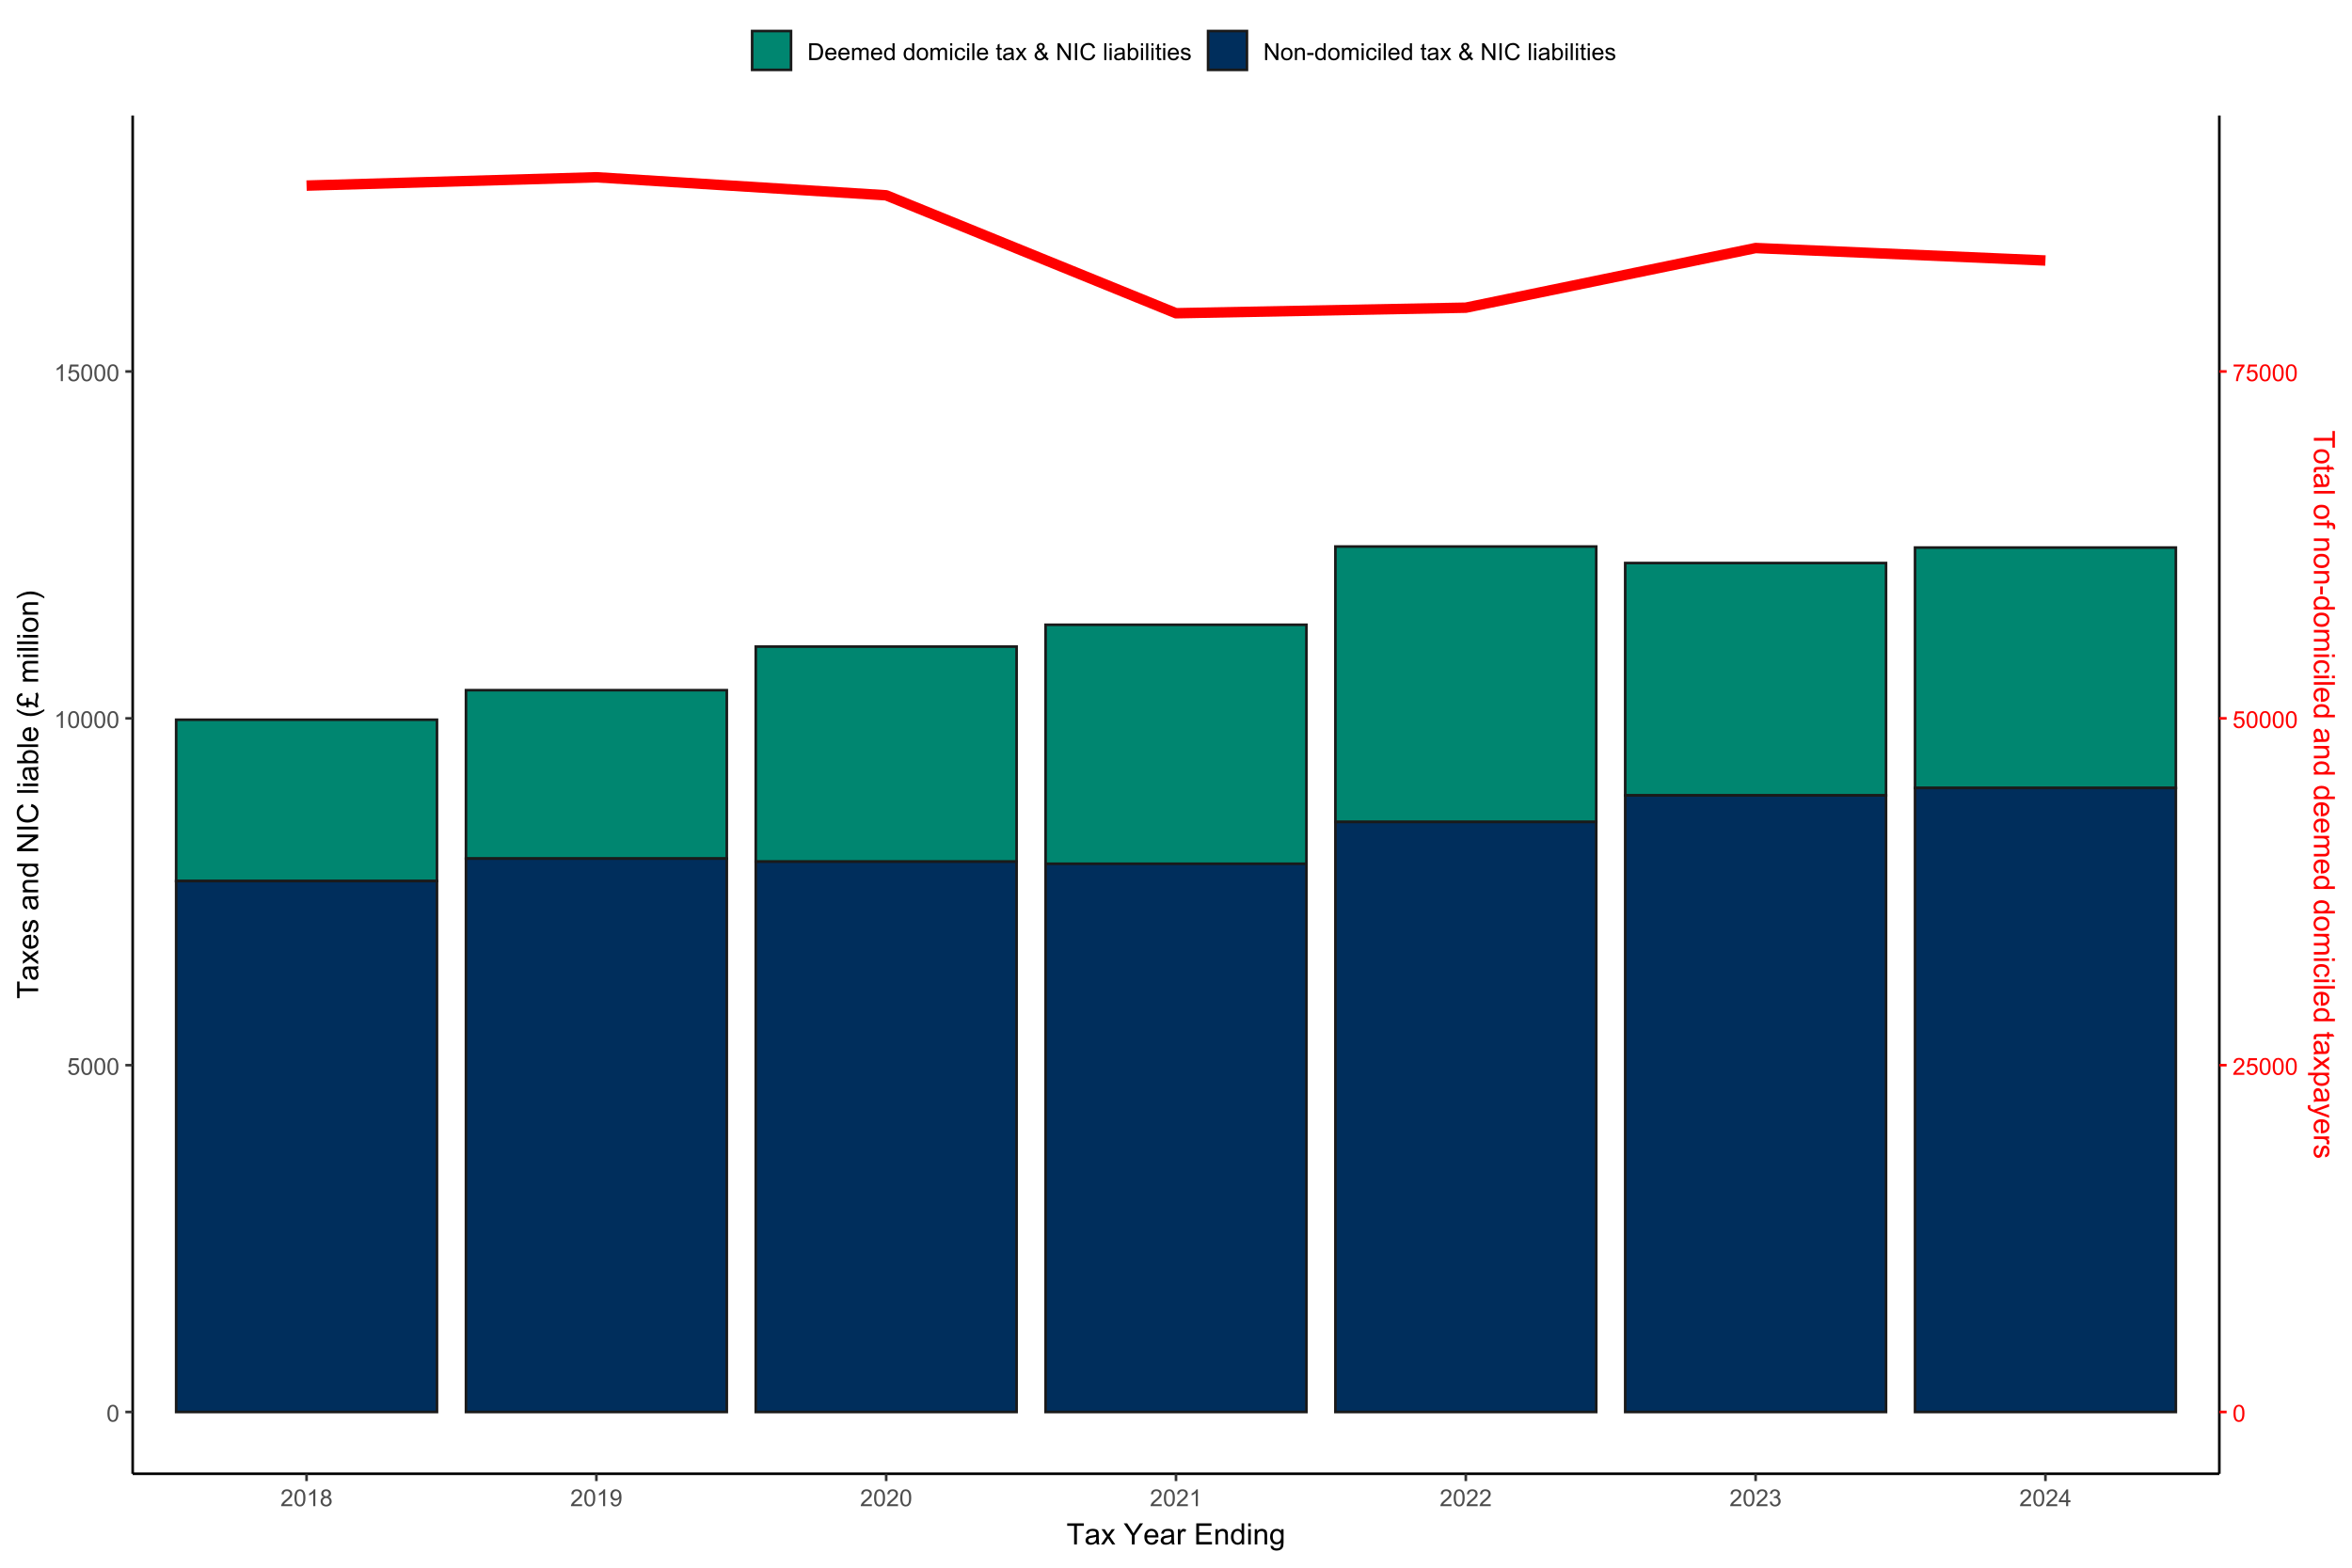 <?xml version="1.0" encoding="UTF-8"?>
<svg xmlns="http://www.w3.org/2000/svg" xmlns:xlink="http://www.w3.org/1999/xlink" width="960" height="640" viewBox="0 0 960 640">
<defs>
<g>
<g id="glyph-0-0">
<path d="M 0.398 -3.391 C 0.398 -4.203 0.48 -4.855 0.648 -5.352 C 0.816 -5.848 1.066 -6.227 1.395 -6.496 C 1.723 -6.766 2.141 -6.898 2.641 -6.898 C 3.008 -6.898 3.332 -6.824 3.609 -6.676 C 3.887 -6.527 4.117 -6.316 4.297 -6.035 C 4.48 -5.754 4.621 -5.414 4.727 -5.012 C 4.828 -4.613 4.879 -4.07 4.879 -3.391 C 4.879 -2.582 4.797 -1.934 4.633 -1.438 C 4.465 -0.941 4.219 -0.559 3.887 -0.289 C 3.559 -0.02 3.141 0.117 2.641 0.117 C 1.977 0.117 1.457 -0.121 1.078 -0.594 C 0.625 -1.168 0.398 -2.098 0.398 -3.391 M 1.266 -3.391 C 1.266 -2.262 1.398 -1.512 1.66 -1.137 C 1.926 -0.762 2.25 -0.578 2.641 -0.578 C 3.027 -0.578 3.352 -0.766 3.617 -1.141 C 3.879 -1.516 4.012 -2.266 4.012 -3.391 C 4.012 -4.52 3.879 -5.273 3.617 -5.645 C 3.352 -6.016 3.023 -6.203 2.629 -6.203 C 2.242 -6.203 1.934 -6.039 1.703 -5.711 C 1.41 -5.289 1.266 -4.516 1.266 -3.391 Z M 1.266 -3.391 "/>
</g>
<g id="glyph-0-1">
<path d="M 0.398 -1.801 L 1.285 -1.875 C 1.352 -1.445 1.504 -1.121 1.742 -0.902 C 1.98 -0.684 2.27 -0.578 2.605 -0.578 C 3.012 -0.578 3.355 -0.73 3.637 -1.035 C 3.918 -1.344 4.059 -1.75 4.059 -2.254 C 4.059 -2.734 3.926 -3.117 3.652 -3.395 C 3.383 -3.672 3.031 -3.812 2.594 -3.812 C 2.32 -3.812 2.074 -3.75 1.855 -3.625 C 1.637 -3.504 1.465 -3.344 1.34 -3.145 L 0.547 -3.25 L 1.215 -6.777 L 4.633 -6.777 L 4.633 -5.973 L 1.891 -5.973 L 1.52 -4.125 C 1.93 -4.414 2.363 -4.555 2.816 -4.555 C 3.418 -4.555 3.922 -4.348 4.336 -3.934 C 4.75 -3.516 4.953 -2.984 4.953 -2.328 C 4.953 -1.707 4.773 -1.172 4.41 -0.719 C 3.969 -0.16 3.367 0.117 2.605 0.117 C 1.98 0.117 1.473 -0.059 1.074 -0.406 C 0.68 -0.758 0.453 -1.223 0.398 -1.801 Z M 0.398 -1.801 "/>
</g>
<g id="glyph-0-2">
<path d="M 3.578 0 L 2.734 0 L 2.734 -5.375 C 2.531 -5.184 2.262 -4.988 1.934 -4.797 C 1.605 -4.602 1.309 -4.457 1.047 -4.359 L 1.047 -5.176 C 1.516 -5.398 1.93 -5.664 2.281 -5.98 C 2.637 -6.297 2.887 -6.602 3.031 -6.898 L 3.578 -6.898 Z M 3.578 0 "/>
</g>
<g id="glyph-0-3">
<path d="M 4.832 -0.812 L 4.832 0 L 0.289 0 C 0.285 -0.203 0.316 -0.398 0.391 -0.586 C 0.504 -0.895 0.691 -1.199 0.945 -1.5 C 1.199 -1.801 1.566 -2.148 2.047 -2.539 C 2.797 -3.152 3.301 -3.637 3.562 -3.996 C 3.824 -4.355 3.957 -4.691 3.957 -5.012 C 3.957 -5.344 3.836 -5.629 3.598 -5.855 C 3.359 -6.086 3.047 -6.203 2.664 -6.203 C 2.258 -6.203 1.93 -6.078 1.688 -5.836 C 1.445 -5.594 1.32 -5.254 1.316 -4.824 L 0.449 -4.914 C 0.508 -5.559 0.734 -6.051 1.121 -6.391 C 1.508 -6.73 2.027 -6.898 2.68 -6.898 C 3.34 -6.898 3.863 -6.719 4.246 -6.352 C 4.633 -5.984 4.824 -5.531 4.824 -4.992 C 4.824 -4.719 4.766 -4.445 4.656 -4.18 C 4.543 -3.914 4.355 -3.637 4.094 -3.344 C 3.832 -3.047 3.398 -2.645 2.793 -2.133 C 2.289 -1.707 1.961 -1.418 1.82 -1.27 C 1.676 -1.117 1.555 -0.965 1.461 -0.812 Z M 4.832 -0.812 "/>
</g>
<g id="glyph-0-4">
<path d="M 0.453 -5.973 L 0.453 -6.781 L 4.902 -6.781 L 4.902 -6.125 C 4.465 -5.66 4.031 -5.043 3.602 -4.27 C 3.172 -3.5 2.84 -2.703 2.605 -1.891 C 2.438 -1.312 2.328 -0.684 2.281 0 L 1.414 0 C 1.426 -0.539 1.531 -1.195 1.734 -1.961 C 1.938 -2.727 2.23 -3.465 2.609 -4.176 C 2.988 -4.887 3.391 -5.484 3.82 -5.973 Z M 0.453 -5.973 "/>
</g>
<g id="glyph-0-5">
<path d="M 1.695 -3.727 C 1.348 -3.855 1.086 -4.039 0.918 -4.273 C 0.75 -4.512 0.664 -4.797 0.664 -5.129 C 0.664 -5.629 0.844 -6.047 1.203 -6.391 C 1.562 -6.73 2.043 -6.898 2.641 -6.898 C 3.238 -6.898 3.723 -6.727 4.086 -6.379 C 4.453 -6.027 4.637 -5.605 4.637 -5.105 C 4.637 -4.785 4.551 -4.508 4.387 -4.273 C 4.219 -4.035 3.965 -3.855 3.625 -3.727 C 4.047 -3.59 4.367 -3.367 4.586 -3.062 C 4.809 -2.754 4.918 -2.391 4.918 -1.965 C 4.918 -1.375 4.711 -0.883 4.293 -0.484 C 3.879 -0.082 3.332 0.117 2.652 0.117 C 1.977 0.117 1.43 -0.082 1.012 -0.484 C 0.598 -0.887 0.391 -1.387 0.391 -1.988 C 0.391 -2.434 0.504 -2.809 0.73 -3.109 C 0.957 -3.41 1.277 -3.617 1.695 -3.727 M 1.527 -5.156 C 1.527 -4.832 1.633 -4.566 1.844 -4.359 C 2.051 -4.152 2.324 -4.051 2.656 -4.051 C 2.984 -4.051 3.25 -4.152 3.457 -4.355 C 3.664 -4.562 3.77 -4.812 3.77 -5.109 C 3.77 -5.418 3.66 -5.68 3.449 -5.891 C 3.234 -6.102 2.969 -6.207 2.648 -6.207 C 2.328 -6.207 2.059 -6.102 1.848 -5.898 C 1.633 -5.691 1.527 -5.445 1.527 -5.156 M 1.258 -1.984 C 1.258 -1.742 1.312 -1.508 1.426 -1.285 C 1.543 -1.059 1.711 -0.887 1.938 -0.762 C 2.16 -0.637 2.402 -0.578 2.664 -0.578 C 3.066 -0.578 3.398 -0.707 3.66 -0.965 C 3.922 -1.227 4.055 -1.555 4.055 -1.953 C 4.055 -2.359 3.918 -2.695 3.648 -2.961 C 3.379 -3.227 3.039 -3.359 2.633 -3.359 C 2.238 -3.359 1.91 -3.23 1.648 -2.969 C 1.387 -2.703 1.258 -2.375 1.258 -1.984 Z M 1.258 -1.984 "/>
</g>
<g id="glyph-0-6">
<path d="M 0.523 -1.59 L 1.336 -1.664 C 1.406 -1.281 1.535 -1.008 1.73 -0.836 C 1.922 -0.664 2.172 -0.578 2.477 -0.578 C 2.734 -0.578 2.961 -0.637 3.156 -0.754 C 3.352 -0.875 3.512 -1.031 3.637 -1.23 C 3.762 -1.43 3.867 -1.695 3.953 -2.035 C 4.035 -2.371 4.078 -2.715 4.078 -3.066 C 4.078 -3.102 4.078 -3.16 4.074 -3.234 C 3.906 -2.965 3.676 -2.746 3.383 -2.582 C 3.09 -2.414 2.773 -2.328 2.434 -2.328 C 1.863 -2.328 1.383 -2.535 0.988 -2.949 C 0.594 -3.359 0.398 -3.906 0.398 -4.578 C 0.398 -5.277 0.605 -5.836 1.016 -6.262 C 1.426 -6.688 1.941 -6.898 2.559 -6.898 C 3.008 -6.898 3.414 -6.781 3.785 -6.539 C 4.156 -6.297 4.438 -5.957 4.629 -5.512 C 4.82 -5.066 4.918 -4.422 4.918 -3.578 C 4.918 -2.699 4.82 -2 4.633 -1.48 C 4.441 -0.957 4.156 -0.562 3.781 -0.289 C 3.402 -0.02 2.961 0.117 2.457 0.117 C 1.918 0.117 1.48 -0.031 1.141 -0.332 C 0.797 -0.629 0.594 -1.047 0.523 -1.59 M 3.98 -4.621 C 3.98 -5.105 3.852 -5.492 3.594 -5.773 C 3.336 -6.059 3.023 -6.203 2.664 -6.203 C 2.289 -6.203 1.961 -6.047 1.684 -5.742 C 1.406 -5.438 1.266 -5.039 1.266 -4.551 C 1.266 -4.113 1.398 -3.758 1.66 -3.484 C 1.926 -3.211 2.25 -3.074 2.641 -3.074 C 3.031 -3.074 3.352 -3.211 3.602 -3.484 C 3.855 -3.758 3.98 -4.137 3.98 -4.621 Z M 3.98 -4.621 "/>
</g>
<g id="glyph-0-7">
<path d="M 0.402 -1.812 L 1.246 -1.926 C 1.344 -1.449 1.508 -1.105 1.742 -0.895 C 1.973 -0.684 2.258 -0.578 2.594 -0.578 C 2.988 -0.578 3.324 -0.715 3.598 -0.988 C 3.871 -1.266 4.008 -1.605 4.008 -2.012 C 4.008 -2.398 3.883 -2.719 3.629 -2.969 C 3.375 -3.223 3.055 -3.348 2.664 -3.348 C 2.504 -3.348 2.305 -3.316 2.066 -3.254 L 2.16 -3.992 C 2.219 -3.988 2.262 -3.984 2.297 -3.984 C 2.656 -3.984 2.98 -4.078 3.266 -4.266 C 3.555 -4.453 3.699 -4.742 3.699 -5.133 C 3.699 -5.441 3.594 -5.699 3.383 -5.902 C 3.176 -6.105 2.906 -6.207 2.574 -6.207 C 2.246 -6.207 1.973 -6.102 1.754 -5.898 C 1.535 -5.691 1.395 -5.383 1.332 -4.969 L 0.488 -5.117 C 0.59 -5.684 0.824 -6.121 1.191 -6.434 C 1.555 -6.746 2.012 -6.898 2.555 -6.898 C 2.93 -6.898 3.273 -6.82 3.59 -6.66 C 3.906 -6.496 4.148 -6.277 4.316 -6 C 4.48 -5.723 4.566 -5.426 4.566 -5.113 C 4.566 -4.816 4.484 -4.547 4.328 -4.305 C 4.168 -4.059 3.93 -3.867 3.617 -3.723 C 4.023 -3.629 4.34 -3.434 4.566 -3.137 C 4.789 -2.844 4.902 -2.473 4.902 -2.031 C 4.902 -1.43 4.684 -0.922 4.246 -0.504 C 3.809 -0.086 3.258 0.121 2.586 0.121 C 1.984 0.121 1.484 -0.059 1.086 -0.418 C 0.688 -0.777 0.461 -1.242 0.402 -1.812 Z M 0.402 -1.812 "/>
</g>
<g id="glyph-0-8">
<path d="M 3.102 0 L 3.102 -1.645 L 0.121 -1.645 L 0.121 -2.418 L 3.258 -6.871 L 3.945 -6.871 L 3.945 -2.418 L 4.875 -2.418 L 4.875 -1.645 L 3.945 -1.645 L 3.945 0 L 3.102 0 M 3.102 -2.418 L 3.102 -5.516 L 0.953 -2.418 Z M 3.102 -2.418 "/>
</g>
<g id="glyph-0-9">
<path d="M 0.742 0 L 0.742 -6.871 L 3.109 -6.871 C 3.641 -6.871 4.051 -6.84 4.332 -6.773 C 4.727 -6.684 5.062 -6.52 5.34 -6.281 C 5.703 -5.977 5.973 -5.582 6.152 -5.105 C 6.332 -4.629 6.422 -4.086 6.422 -3.473 C 6.422 -2.953 6.359 -2.488 6.238 -2.086 C 6.117 -1.684 5.961 -1.348 5.77 -1.086 C 5.578 -0.82 5.371 -0.613 5.145 -0.461 C 4.918 -0.309 4.645 -0.195 4.324 -0.117 C 4.004 -0.039 3.637 0 3.219 0 L 0.742 0 M 1.648 -0.812 L 3.117 -0.812 C 3.57 -0.812 3.926 -0.852 4.184 -0.938 C 4.441 -1.023 4.648 -1.141 4.801 -1.293 C 5.016 -1.508 5.184 -1.801 5.305 -2.164 C 5.426 -2.527 5.484 -2.969 5.484 -3.488 C 5.484 -4.207 5.367 -4.758 5.129 -5.145 C 4.895 -5.531 4.609 -5.789 4.27 -5.922 C 4.027 -6.016 3.633 -6.062 3.094 -6.062 L 1.648 -6.062 Z M 1.648 -0.812 "/>
</g>
<g id="glyph-0-10">
<path d="M 4.039 -1.602 L 4.914 -1.496 C 4.773 -0.984 4.52 -0.59 4.148 -0.309 C 3.777 -0.027 3.301 0.113 2.723 0.113 C 1.996 0.113 1.418 -0.113 0.992 -0.559 C 0.566 -1.008 0.352 -1.637 0.352 -2.445 C 0.352 -3.285 0.566 -3.934 1 -4.398 C 1.43 -4.859 1.988 -5.09 2.676 -5.09 C 3.344 -5.09 3.887 -4.863 4.309 -4.41 C 4.73 -3.957 4.941 -3.32 4.941 -2.5 C 4.941 -2.449 4.938 -2.375 4.938 -2.273 L 1.223 -2.273 C 1.254 -1.727 1.41 -1.309 1.688 -1.016 C 1.965 -0.727 2.312 -0.582 2.727 -0.582 C 3.039 -0.582 3.301 -0.664 3.52 -0.824 C 3.738 -0.988 3.914 -1.246 4.039 -1.602 M 1.27 -2.969 L 4.051 -2.969 C 4.012 -3.387 3.906 -3.699 3.73 -3.91 C 3.461 -4.234 3.113 -4.398 2.688 -4.398 C 2.297 -4.398 1.973 -4.266 1.707 -4.008 C 1.445 -3.75 1.297 -3.402 1.27 -2.969 Z M 1.27 -2.969 "/>
</g>
<g id="glyph-0-11">
<path d="M 0.633 0 L 0.633 -4.977 L 1.387 -4.977 L 1.387 -4.281 C 1.543 -4.523 1.75 -4.719 2.012 -4.867 C 2.27 -5.016 2.566 -5.09 2.898 -5.09 C 3.266 -5.09 3.566 -5.016 3.805 -4.859 C 4.039 -4.707 4.207 -4.492 4.305 -4.219 C 4.695 -4.801 5.211 -5.09 5.84 -5.09 C 6.336 -5.09 6.715 -4.953 6.98 -4.68 C 7.246 -4.406 7.379 -3.984 7.379 -3.418 L 7.379 0 L 6.539 0 L 6.539 -3.137 C 6.539 -3.473 6.512 -3.715 6.457 -3.863 C 6.402 -4.012 6.305 -4.133 6.16 -4.223 C 6.016 -4.312 5.848 -4.359 5.652 -4.359 C 5.305 -4.359 5.012 -4.242 4.781 -4.012 C 4.551 -3.777 4.434 -3.406 4.434 -2.891 L 4.434 0 L 3.59 0 L 3.59 -3.234 C 3.59 -3.609 3.523 -3.891 3.383 -4.078 C 3.246 -4.266 3.023 -4.359 2.711 -4.359 C 2.473 -4.359 2.254 -4.297 2.051 -4.172 C 1.848 -4.047 1.703 -3.863 1.613 -3.625 C 1.523 -3.383 1.477 -3.035 1.477 -2.582 L 1.477 0 Z M 0.633 0 "/>
</g>
<g id="glyph-0-12">
<path d="M 3.863 0 L 3.863 -0.629 C 3.547 -0.133 3.082 0.113 2.469 0.113 C 2.074 0.113 1.707 0.004 1.375 -0.215 C 1.043 -0.434 0.785 -0.738 0.602 -1.133 C 0.418 -1.523 0.328 -1.977 0.328 -2.484 C 0.328 -2.98 0.41 -3.434 0.578 -3.836 C 0.742 -4.242 0.992 -4.551 1.32 -4.766 C 1.652 -4.984 2.023 -5.09 2.434 -5.09 C 2.734 -5.09 3 -5.027 3.234 -4.902 C 3.469 -4.773 3.66 -4.609 3.805 -4.406 L 3.805 -6.871 L 4.645 -6.871 L 4.645 0 L 3.863 0 M 1.195 -2.484 C 1.195 -1.848 1.328 -1.371 1.598 -1.055 C 1.867 -0.738 2.184 -0.582 2.551 -0.582 C 2.918 -0.582 3.23 -0.73 3.488 -1.035 C 3.746 -1.336 3.875 -1.797 3.875 -2.414 C 3.875 -3.094 3.746 -3.594 3.484 -3.914 C 3.219 -4.234 2.898 -4.391 2.512 -4.391 C 2.137 -4.391 1.824 -4.238 1.574 -3.934 C 1.32 -3.625 1.195 -3.145 1.195 -2.484 Z M 1.195 -2.484 "/>
</g>
<g id="glyph-0-13">
</g>
<g id="glyph-0-14">
<path d="M 0.32 -2.488 C 0.32 -3.41 0.574 -4.094 1.086 -4.539 C 1.516 -4.906 2.039 -5.09 2.652 -5.09 C 3.336 -5.09 3.898 -4.867 4.332 -4.418 C 4.766 -3.969 4.984 -3.352 4.984 -2.559 C 4.984 -1.918 4.887 -1.414 4.695 -1.047 C 4.504 -0.68 4.223 -0.395 3.855 -0.191 C 3.488 0.012 3.086 0.113 2.652 0.113 C 1.957 0.113 1.395 -0.109 0.965 -0.559 C 0.535 -1.004 0.32 -1.648 0.32 -2.488 M 1.188 -2.488 C 1.188 -1.852 1.324 -1.375 1.602 -1.059 C 1.883 -0.738 2.23 -0.582 2.652 -0.582 C 3.07 -0.582 3.422 -0.742 3.699 -1.059 C 3.977 -1.379 4.117 -1.863 4.117 -2.516 C 4.117 -3.133 3.977 -3.598 3.695 -3.918 C 3.418 -4.234 3.07 -4.391 2.652 -4.391 C 2.23 -4.391 1.883 -4.234 1.602 -3.918 C 1.324 -3.602 1.188 -3.125 1.188 -2.488 Z M 1.188 -2.488 "/>
</g>
<g id="glyph-0-15">
<path d="M 0.637 -5.902 L 0.637 -6.871 L 1.48 -6.871 L 1.48 -5.902 L 0.637 -5.902 M 0.637 0 L 0.637 -4.977 L 1.48 -4.977 L 1.48 0 Z M 0.637 0 "/>
</g>
<g id="glyph-0-16">
<path d="M 3.883 -1.824 L 4.711 -1.715 C 4.621 -1.145 4.387 -0.695 4.016 -0.371 C 3.641 -0.051 3.184 0.113 2.641 0.113 C 1.957 0.113 1.41 -0.109 0.996 -0.555 C 0.582 -1 0.375 -1.641 0.375 -2.469 C 0.375 -3.008 0.465 -3.477 0.641 -3.883 C 0.82 -4.285 1.09 -4.586 1.457 -4.789 C 1.82 -4.988 2.215 -5.09 2.645 -5.09 C 3.184 -5.09 3.625 -4.953 3.969 -4.68 C 4.312 -4.406 4.535 -4.02 4.633 -3.516 L 3.812 -3.391 C 3.734 -3.723 3.594 -3.977 3.395 -4.145 C 3.199 -4.312 2.957 -4.398 2.676 -4.398 C 2.25 -4.398 1.906 -4.246 1.641 -3.941 C 1.375 -3.637 1.242 -3.152 1.242 -2.492 C 1.242 -1.824 1.371 -1.34 1.625 -1.035 C 1.883 -0.734 2.219 -0.582 2.629 -0.582 C 2.961 -0.582 3.238 -0.684 3.461 -0.887 C 3.68 -1.09 3.82 -1.402 3.883 -1.824 Z M 3.883 -1.824 "/>
</g>
<g id="glyph-0-17">
<path d="M 0.613 0 L 0.613 -6.871 L 1.457 -6.871 L 1.457 0 Z M 0.613 0 "/>
</g>
<g id="glyph-0-18">
<path d="M 2.477 -0.754 L 2.598 -0.008 C 2.359 0.039 2.148 0.066 1.961 0.066 C 1.652 0.066 1.414 0.016 1.246 -0.078 C 1.078 -0.176 0.961 -0.305 0.891 -0.461 C 0.82 -0.621 0.789 -0.953 0.789 -1.457 L 0.789 -4.32 L 0.168 -4.32 L 0.168 -4.977 L 0.789 -4.977 L 0.789 -6.211 L 1.625 -6.719 L 1.625 -4.977 L 2.477 -4.977 L 2.477 -4.32 L 1.625 -4.32 L 1.625 -1.41 C 1.625 -1.172 1.641 -1.016 1.672 -0.945 C 1.699 -0.879 1.75 -0.824 1.816 -0.781 C 1.883 -0.742 1.98 -0.723 2.105 -0.723 C 2.199 -0.723 2.32 -0.734 2.477 -0.754 Z M 2.477 -0.754 "/>
</g>
<g id="glyph-0-19">
<path d="M 3.883 -0.613 C 3.57 -0.348 3.27 -0.16 2.98 -0.051 C 2.691 0.059 2.379 0.113 2.047 0.113 C 1.5 0.113 1.082 -0.02 0.789 -0.289 C 0.492 -0.555 0.348 -0.898 0.348 -1.312 C 0.348 -1.555 0.402 -1.777 0.512 -1.98 C 0.625 -2.184 0.77 -2.344 0.949 -2.465 C 1.129 -2.586 1.332 -2.68 1.555 -2.742 C 1.723 -2.785 1.973 -2.828 2.305 -2.867 C 2.988 -2.949 3.488 -3.047 3.812 -3.16 C 3.812 -3.273 3.816 -3.348 3.816 -3.379 C 3.816 -3.723 3.734 -3.965 3.578 -4.105 C 3.359 -4.297 3.039 -4.391 2.617 -4.391 C 2.219 -4.391 1.926 -4.324 1.738 -4.184 C 1.547 -4.043 1.406 -3.797 1.316 -3.445 L 0.492 -3.559 C 0.566 -3.91 0.691 -4.195 0.863 -4.414 C 1.035 -4.629 1.281 -4.797 1.609 -4.914 C 1.934 -5.031 2.309 -5.09 2.738 -5.09 C 3.164 -5.09 3.508 -5.039 3.773 -4.941 C 4.039 -4.84 4.234 -4.715 4.359 -4.562 C 4.484 -4.41 4.57 -4.219 4.621 -3.988 C 4.648 -3.844 4.664 -3.586 4.664 -3.211 L 4.664 -2.086 C 4.664 -1.301 4.684 -0.805 4.719 -0.598 C 4.754 -0.391 4.824 -0.191 4.93 0 L 4.051 0 C 3.961 -0.176 3.906 -0.379 3.883 -0.613 M 3.812 -2.5 C 3.504 -2.375 3.047 -2.266 2.434 -2.18 C 2.086 -2.129 1.84 -2.074 1.695 -2.012 C 1.555 -1.949 1.441 -1.855 1.363 -1.738 C 1.285 -1.617 1.246 -1.484 1.246 -1.336 C 1.246 -1.109 1.332 -0.922 1.504 -0.773 C 1.672 -0.625 1.922 -0.547 2.25 -0.547 C 2.574 -0.547 2.863 -0.621 3.117 -0.762 C 3.371 -0.902 3.555 -1.098 3.676 -1.344 C 3.766 -1.535 3.812 -1.816 3.812 -2.188 Z M 3.812 -2.5 "/>
</g>
<g id="glyph-0-20">
<path d="M 0.07 0 L 1.891 -2.586 L 0.207 -4.977 L 1.262 -4.977 L 2.023 -3.812 C 2.168 -3.59 2.285 -3.402 2.371 -3.254 C 2.508 -3.461 2.637 -3.641 2.75 -3.801 L 3.59 -4.977 L 4.598 -4.977 L 2.879 -2.633 L 4.73 0 L 3.695 0 L 2.672 -1.547 L 2.398 -1.965 L 1.094 0 Z M 0.07 0 "/>
</g>
<g id="glyph-0-21">
<path d="M 4.562 -0.812 C 4.281 -0.5 3.98 -0.27 3.652 -0.113 C 3.324 0.039 2.969 0.117 2.586 0.117 C 1.883 0.117 1.328 -0.121 0.914 -0.594 C 0.578 -0.984 0.414 -1.414 0.414 -1.895 C 0.414 -2.32 0.551 -2.703 0.824 -3.043 C 1.098 -3.387 1.504 -3.688 2.047 -3.945 C 1.738 -4.305 1.531 -4.594 1.43 -4.812 C 1.328 -5.035 1.273 -5.25 1.273 -5.457 C 1.273 -5.867 1.438 -6.227 1.762 -6.531 C 2.082 -6.836 2.492 -6.988 2.98 -6.988 C 3.449 -6.988 3.832 -6.844 4.133 -6.559 C 4.43 -6.27 4.578 -5.926 4.578 -5.523 C 4.578 -4.867 4.148 -4.312 3.281 -3.848 L 4.516 -2.277 C 4.656 -2.555 4.766 -2.871 4.844 -3.234 L 5.719 -3.047 C 5.57 -2.445 5.367 -1.953 5.109 -1.566 C 5.426 -1.148 5.781 -0.797 6.184 -0.512 L 5.617 0.16 C 5.273 -0.059 4.922 -0.383 4.562 -0.812 M 2.844 -4.391 C 3.211 -4.609 3.449 -4.797 3.555 -4.961 C 3.664 -5.121 3.719 -5.301 3.719 -5.5 C 3.719 -5.734 3.645 -5.926 3.496 -6.074 C 3.348 -6.223 3.16 -6.297 2.938 -6.297 C 2.711 -6.297 2.52 -6.223 2.371 -6.074 C 2.219 -5.93 2.141 -5.75 2.141 -5.535 C 2.141 -5.43 2.168 -5.316 2.223 -5.199 C 2.277 -5.082 2.359 -4.961 2.469 -4.828 L 2.844 -4.391 M 4.031 -1.477 L 2.484 -3.395 C 2.027 -3.121 1.719 -2.871 1.562 -2.637 C 1.402 -2.402 1.32 -2.172 1.32 -1.945 C 1.32 -1.668 1.434 -1.379 1.656 -1.078 C 1.875 -0.777 2.191 -0.629 2.598 -0.629 C 2.852 -0.629 3.113 -0.707 3.383 -0.863 C 3.652 -1.023 3.867 -1.227 4.031 -1.477 Z M 4.031 -1.477 "/>
</g>
<g id="glyph-0-22">
<path d="M 0.73 0 L 0.73 -6.871 L 1.664 -6.871 L 5.273 -1.477 L 5.273 -6.871 L 6.145 -6.871 L 6.145 0 L 5.211 0 L 1.602 -5.398 L 1.602 0 Z M 0.73 0 "/>
</g>
<g id="glyph-0-23">
<path d="M 0.895 0 L 0.895 -6.871 L 1.805 -6.871 L 1.805 0 Z M 0.895 0 "/>
</g>
<g id="glyph-0-24">
<path d="M 5.645 -2.41 L 6.555 -2.18 C 6.363 -1.434 6.02 -0.863 5.523 -0.473 C 5.027 -0.078 4.422 0.117 3.707 0.117 C 2.969 0.117 2.363 -0.035 1.902 -0.336 C 1.438 -0.637 1.082 -1.074 0.84 -1.645 C 0.598 -2.219 0.477 -2.832 0.477 -3.488 C 0.477 -4.203 0.613 -4.828 0.887 -5.359 C 1.16 -5.895 1.551 -6.297 2.055 -6.574 C 2.559 -6.852 3.117 -6.988 3.723 -6.988 C 4.41 -6.988 4.988 -6.812 5.457 -6.465 C 5.926 -6.113 6.25 -5.621 6.438 -4.988 L 5.539 -4.777 C 5.383 -5.277 5.148 -5.641 4.848 -5.867 C 4.543 -6.098 4.164 -6.211 3.703 -6.211 C 3.176 -6.211 2.734 -6.086 2.379 -5.832 C 2.023 -5.578 1.773 -5.238 1.633 -4.812 C 1.488 -4.387 1.414 -3.945 1.414 -3.492 C 1.414 -2.906 1.5 -2.398 1.672 -1.961 C 1.84 -1.527 2.105 -1.199 2.465 -0.984 C 2.824 -0.77 3.215 -0.66 3.633 -0.66 C 4.141 -0.66 4.574 -0.809 4.926 -1.102 C 5.281 -1.395 5.52 -1.832 5.645 -2.41 Z M 5.645 -2.41 "/>
</g>
<g id="glyph-0-25">
<path d="M 1.41 0 L 0.629 0 L 0.629 -6.871 L 1.473 -6.871 L 1.473 -4.422 C 1.828 -4.867 2.281 -5.09 2.836 -5.09 C 3.141 -5.09 3.434 -5.027 3.707 -4.906 C 3.98 -4.781 4.203 -4.609 4.379 -4.387 C 4.559 -4.16 4.695 -3.891 4.797 -3.578 C 4.895 -3.262 4.945 -2.922 4.945 -2.562 C 4.945 -1.711 4.734 -1.051 4.312 -0.586 C 3.891 -0.121 3.383 0.113 2.793 0.113 C 2.207 0.113 1.746 -0.133 1.41 -0.625 L 1.41 0 M 1.402 -2.527 C 1.402 -1.93 1.484 -1.5 1.645 -1.234 C 1.91 -0.797 2.27 -0.582 2.723 -0.582 C 3.094 -0.582 3.41 -0.742 3.68 -1.062 C 3.949 -1.383 4.082 -1.859 4.082 -2.492 C 4.082 -3.145 3.953 -3.625 3.695 -3.934 C 3.438 -4.242 3.125 -4.398 2.762 -4.398 C 2.391 -4.398 2.074 -4.238 1.805 -3.918 C 1.535 -3.598 1.402 -3.133 1.402 -2.527 Z M 1.402 -2.527 "/>
</g>
<g id="glyph-0-26">
<path d="M 0.297 -1.484 L 1.129 -1.617 C 1.176 -1.281 1.309 -1.027 1.52 -0.848 C 1.734 -0.672 2.035 -0.582 2.418 -0.582 C 2.805 -0.582 3.094 -0.66 3.281 -0.816 C 3.469 -0.977 3.562 -1.16 3.562 -1.375 C 3.562 -1.562 3.48 -1.715 3.312 -1.824 C 3.199 -1.898 2.91 -1.992 2.453 -2.109 C 1.832 -2.266 1.402 -2.402 1.164 -2.516 C 0.926 -2.629 0.746 -2.785 0.621 -2.988 C 0.496 -3.191 0.438 -3.414 0.438 -3.656 C 0.438 -3.879 0.488 -4.082 0.59 -4.273 C 0.691 -4.461 0.828 -4.617 1.004 -4.742 C 1.133 -4.84 1.312 -4.922 1.539 -4.988 C 1.766 -5.059 2.008 -5.09 2.27 -5.09 C 2.66 -5.09 3.004 -5.035 3.297 -4.922 C 3.594 -4.809 3.812 -4.656 3.953 -4.465 C 4.094 -4.273 4.188 -4.016 4.242 -3.695 L 3.418 -3.582 C 3.379 -3.836 3.27 -4.039 3.09 -4.18 C 2.91 -4.324 2.656 -4.398 2.328 -4.398 C 1.941 -4.398 1.664 -4.332 1.5 -4.203 C 1.336 -4.078 1.25 -3.926 1.25 -3.754 C 1.25 -3.645 1.285 -3.547 1.355 -3.461 C 1.422 -3.367 1.531 -3.293 1.68 -3.234 C 1.762 -3.203 2.012 -3.133 2.422 -3.02 C 3.02 -2.859 3.438 -2.73 3.672 -2.629 C 3.91 -2.527 4.094 -2.379 4.227 -2.184 C 4.363 -1.992 4.43 -1.75 4.43 -1.461 C 4.43 -1.18 4.348 -0.918 4.184 -0.668 C 4.02 -0.418 3.781 -0.227 3.473 -0.09 C 3.164 0.043 2.812 0.113 2.422 0.113 C 1.777 0.113 1.285 -0.023 0.945 -0.289 C 0.605 -0.559 0.391 -0.957 0.297 -1.484 Z M 0.297 -1.484 "/>
</g>
<g id="glyph-0-27">
<path d="M 0.633 0 L 0.633 -4.977 L 1.391 -4.977 L 1.391 -4.27 C 1.758 -4.816 2.285 -5.09 2.977 -5.09 C 3.277 -5.09 3.551 -5.035 3.805 -4.93 C 4.055 -4.82 4.242 -4.68 4.367 -4.504 C 4.492 -4.328 4.582 -4.121 4.633 -3.883 C 4.664 -3.727 4.68 -3.453 4.68 -3.062 L 4.68 0 L 3.836 0 L 3.836 -3.027 C 3.836 -3.371 3.801 -3.629 3.734 -3.801 C 3.672 -3.969 3.555 -4.105 3.387 -4.207 C 3.219 -4.309 3.023 -4.359 2.797 -4.359 C 2.438 -4.359 2.129 -4.246 1.867 -4.016 C 1.605 -3.789 1.477 -3.355 1.477 -2.719 L 1.477 0 Z M 0.633 0 "/>
</g>
<g id="glyph-0-28">
<path d="M 0.305 -2.062 L 0.305 -2.91 L 2.898 -2.91 L 2.898 -2.062 Z M 0.305 -2.062 "/>
</g>
<g id="glyph-1-0">
<path d="M 3.109 0 L 3.109 -7.578 L 0.281 -7.578 L 0.281 -8.59 L 7.09 -8.59 L 7.09 -7.578 L 4.25 -7.578 L 4.25 0 Z M 3.109 0 "/>
</g>
<g id="glyph-1-1">
<path d="M 4.852 -0.766 C 4.461 -0.434 4.086 -0.199 3.723 -0.062 C 3.363 0.07 2.973 0.141 2.562 0.141 C 1.875 0.141 1.352 -0.027 0.984 -0.359 C 0.617 -0.695 0.434 -1.121 0.434 -1.641 C 0.434 -1.945 0.504 -2.223 0.641 -2.477 C 0.781 -2.727 0.961 -2.93 1.188 -3.082 C 1.41 -3.234 1.664 -3.348 1.945 -3.43 C 2.152 -3.48 2.465 -3.535 2.883 -3.586 C 3.734 -3.688 4.359 -3.809 4.766 -3.949 C 4.766 -4.094 4.77 -4.184 4.77 -4.227 C 4.77 -4.652 4.672 -4.957 4.469 -5.133 C 4.203 -5.371 3.801 -5.492 3.27 -5.492 C 2.773 -5.492 2.406 -5.402 2.172 -5.23 C 1.934 -5.055 1.758 -4.746 1.648 -4.305 L 0.617 -4.445 C 0.707 -4.887 0.863 -5.246 1.078 -5.516 C 1.293 -5.789 1.602 -5.996 2.008 -6.145 C 2.414 -6.289 2.887 -6.363 3.422 -6.363 C 3.953 -6.363 4.383 -6.301 4.719 -6.176 C 5.047 -6.051 5.293 -5.895 5.449 -5.703 C 5.605 -5.516 5.715 -5.273 5.777 -4.984 C 5.812 -4.805 5.828 -4.484 5.828 -4.016 L 5.828 -2.609 C 5.828 -1.629 5.852 -1.008 5.898 -0.746 C 5.941 -0.488 6.031 -0.238 6.164 0 L 5.062 0 C 4.953 -0.219 4.883 -0.477 4.852 -0.766 M 4.766 -3.125 C 4.379 -2.965 3.805 -2.832 3.039 -2.727 C 2.605 -2.66 2.301 -2.59 2.121 -2.516 C 1.941 -2.434 1.801 -2.32 1.703 -2.172 C 1.605 -2.02 1.559 -1.852 1.559 -1.672 C 1.559 -1.387 1.664 -1.152 1.879 -0.969 C 2.09 -0.781 2.402 -0.684 2.812 -0.688 C 3.219 -0.684 3.578 -0.773 3.898 -0.953 C 4.211 -1.129 4.445 -1.371 4.594 -1.68 C 4.707 -1.918 4.762 -2.27 4.766 -2.734 Z M 4.766 -3.125 "/>
</g>
<g id="glyph-1-2">
<path d="M 0.086 0 L 2.359 -3.234 L 0.258 -6.223 L 1.578 -6.223 L 2.531 -4.766 C 2.711 -4.484 2.855 -4.254 2.965 -4.066 C 3.137 -4.324 3.293 -4.555 3.438 -4.75 L 4.488 -6.223 L 5.75 -6.223 L 3.598 -3.293 L 5.914 0 L 4.617 0 L 3.34 -1.934 L 3 -2.453 L 1.367 0 Z M 0.086 0 "/>
</g>
<g id="glyph-1-3">
</g>
<g id="glyph-1-4">
<path d="M 3.344 0 L 3.344 -3.641 L 0.035 -8.59 L 1.418 -8.59 L 3.109 -6 C 3.422 -5.516 3.715 -5.031 3.984 -4.547 C 4.242 -4.996 4.555 -5.5 4.922 -6.062 L 6.586 -8.59 L 7.91 -8.59 L 4.484 -3.641 L 4.484 0 Z M 3.344 0 "/>
</g>
<g id="glyph-1-5">
<path d="M 5.051 -2.004 L 6.141 -1.867 C 5.969 -1.23 5.648 -0.738 5.188 -0.387 C 4.719 -0.035 4.125 0.141 3.406 0.141 C 2.492 0.141 1.773 -0.141 1.238 -0.699 C 0.707 -1.262 0.438 -2.047 0.438 -3.059 C 0.438 -4.105 0.711 -4.918 1.25 -5.496 C 1.789 -6.074 2.484 -6.363 3.344 -6.363 C 4.18 -6.363 4.859 -6.078 5.383 -5.516 C 5.914 -4.945 6.176 -4.148 6.176 -3.125 C 6.176 -3.059 6.172 -2.965 6.172 -2.844 L 1.531 -2.844 C 1.566 -2.156 1.762 -1.633 2.109 -1.273 C 2.457 -0.906 2.891 -0.727 3.41 -0.727 C 3.797 -0.727 4.125 -0.828 4.398 -1.031 C 4.672 -1.234 4.891 -1.559 5.051 -2.004 M 1.586 -3.711 L 5.062 -3.711 C 5.016 -4.23 4.883 -4.625 4.664 -4.887 C 4.328 -5.293 3.891 -5.496 3.359 -5.496 C 2.871 -5.496 2.465 -5.332 2.137 -5.008 C 1.805 -4.684 1.625 -4.25 1.586 -3.711 Z M 1.586 -3.711 "/>
</g>
<g id="glyph-1-6">
<path d="M 0.781 0 L 0.781 -6.223 L 1.727 -6.223 L 1.727 -5.281 C 1.969 -5.719 2.195 -6.012 2.398 -6.152 C 2.605 -6.293 2.828 -6.363 3.078 -6.363 C 3.43 -6.363 3.793 -6.25 4.16 -6.023 L 3.797 -5.047 C 3.539 -5.195 3.281 -5.273 3.023 -5.273 C 2.793 -5.273 2.586 -5.203 2.402 -5.066 C 2.219 -4.926 2.086 -4.734 2.008 -4.488 C 1.891 -4.113 1.836 -3.703 1.836 -3.258 L 1.836 0 Z M 0.781 0 "/>
</g>
<g id="glyph-1-7">
<path d="M 0.949 0 L 0.949 -8.59 L 7.16 -8.59 L 7.16 -7.578 L 2.086 -7.578 L 2.086 -4.945 L 6.836 -4.945 L 6.836 -3.938 L 2.086 -3.938 L 2.086 -1.016 L 7.359 -1.016 L 7.359 0 Z M 0.949 0 "/>
</g>
<g id="glyph-1-8">
<path d="M 0.789 0 L 0.789 -6.223 L 1.742 -6.223 L 1.742 -5.336 C 2.195 -6.02 2.855 -6.363 3.719 -6.363 C 4.094 -6.363 4.441 -6.297 4.754 -6.16 C 5.07 -6.027 5.305 -5.848 5.461 -5.633 C 5.617 -5.41 5.727 -5.152 5.789 -4.852 C 5.828 -4.656 5.848 -4.312 5.848 -3.828 L 5.848 0 L 4.793 0 L 4.793 -3.785 C 4.793 -4.215 4.75 -4.535 4.672 -4.75 C 4.586 -4.961 4.441 -5.133 4.234 -5.258 C 4.023 -5.387 3.781 -5.449 3.5 -5.449 C 3.047 -5.449 2.66 -5.305 2.336 -5.023 C 2.008 -4.734 1.844 -4.195 1.844 -3.398 L 1.844 0 Z M 0.789 0 "/>
</g>
<g id="glyph-1-9">
<path d="M 4.828 0 L 4.828 -0.785 C 4.434 -0.168 3.852 0.141 3.086 0.141 C 2.59 0.141 2.137 0.004 1.719 -0.27 C 1.305 -0.543 0.98 -0.926 0.754 -1.414 C 0.523 -1.906 0.41 -2.469 0.41 -3.105 C 0.41 -3.727 0.512 -4.289 0.719 -4.797 C 0.926 -5.301 1.238 -5.688 1.652 -5.961 C 2.066 -6.227 2.527 -6.363 3.039 -6.363 C 3.414 -6.363 3.75 -6.285 4.043 -6.125 C 4.336 -5.969 4.574 -5.762 4.758 -5.508 L 4.758 -8.59 L 5.805 -8.59 L 5.805 0 L 4.828 0 M 1.492 -3.105 C 1.492 -2.309 1.66 -1.711 2 -1.32 C 2.332 -0.922 2.73 -0.727 3.188 -0.727 C 3.648 -0.727 4.039 -0.914 4.363 -1.293 C 4.684 -1.668 4.844 -2.242 4.844 -3.016 C 4.844 -3.867 4.68 -4.492 4.352 -4.891 C 4.023 -5.289 3.621 -5.492 3.141 -5.492 C 2.672 -5.492 2.281 -5.297 1.965 -4.914 C 1.652 -4.531 1.492 -3.93 1.492 -3.105 Z M 1.492 -3.105 "/>
</g>
<g id="glyph-1-10">
<path d="M 0.797 -7.375 L 0.797 -8.59 L 1.852 -8.59 L 1.852 -7.375 L 0.797 -7.375 M 0.797 0 L 0.797 -6.223 L 1.852 -6.223 L 1.852 0 Z M 0.797 0 "/>
</g>
<g id="glyph-1-11">
<path d="M 0.598 0.516 L 1.625 0.668 C 1.664 0.984 1.785 1.215 1.98 1.359 C 2.242 1.555 2.598 1.652 3.055 1.652 C 3.539 1.652 3.918 1.555 4.184 1.359 C 4.449 1.164 4.629 0.891 4.723 0.539 C 4.777 0.324 4.801 -0.129 4.797 -0.812 C 4.336 -0.273 3.762 0 3.078 0 C 2.219 0 1.559 -0.309 1.09 -0.926 C 0.621 -1.543 0.387 -2.281 0.387 -3.148 C 0.387 -3.738 0.492 -4.289 0.711 -4.789 C 0.922 -5.293 1.234 -5.68 1.645 -5.953 C 2.051 -6.227 2.531 -6.363 3.082 -6.363 C 3.816 -6.363 4.422 -6.066 4.898 -5.473 L 4.898 -6.223 L 5.871 -6.223 L 5.871 -0.844 C 5.871 0.125 5.773 0.812 5.574 1.215 C 5.379 1.621 5.066 1.938 4.637 2.172 C 4.211 2.406 3.684 2.523 3.059 2.523 C 2.316 2.523 1.719 2.359 1.258 2.023 C 0.805 1.691 0.582 1.188 0.598 0.516 M 1.469 -3.223 C 1.469 -2.406 1.633 -1.812 1.957 -1.438 C 2.281 -1.062 2.688 -0.875 3.176 -0.875 C 3.66 -0.875 4.066 -1.059 4.395 -1.434 C 4.723 -1.805 4.887 -2.391 4.887 -3.188 C 4.887 -3.949 4.719 -4.523 4.379 -4.91 C 4.043 -5.297 3.633 -5.492 3.156 -5.492 C 2.688 -5.492 2.289 -5.301 1.961 -4.918 C 1.633 -4.539 1.469 -3.973 1.469 -3.223 Z M 1.469 -3.223 "/>
</g>
<g id="glyph-2-0">
<path d="M 0 -3.109 L -7.578 -3.113 L -7.578 -0.281 L -8.59 -0.281 L -8.59 -7.09 L -7.578 -7.09 L -7.578 -4.25 L 0 -4.25 Z M 0 -3.109 "/>
</g>
<g id="glyph-2-1">
<path d="M -0.766 -4.852 C -0.434 -4.461 -0.199 -4.086 -0.062 -3.723 C 0.07 -3.363 0.141 -2.973 0.141 -2.562 C 0.141 -1.875 -0.027 -1.352 -0.359 -0.984 C -0.695 -0.617 -1.121 -0.434 -1.641 -0.434 C -1.945 -0.434 -2.223 -0.504 -2.477 -0.641 C -2.727 -0.781 -2.93 -0.961 -3.082 -1.188 C -3.234 -1.41 -3.348 -1.664 -3.43 -1.945 C -3.48 -2.152 -3.535 -2.465 -3.586 -2.883 C -3.688 -3.734 -3.809 -4.359 -3.949 -4.766 C -4.094 -4.766 -4.184 -4.77 -4.227 -4.77 C -4.652 -4.77 -4.957 -4.672 -5.133 -4.469 C -5.371 -4.203 -5.492 -3.801 -5.492 -3.27 C -5.492 -2.773 -5.402 -2.406 -5.23 -2.172 C -5.055 -1.934 -4.746 -1.758 -4.305 -1.648 L -4.445 -0.617 C -4.887 -0.707 -5.246 -0.863 -5.516 -1.078 C -5.789 -1.293 -5.996 -1.602 -6.145 -2.012 C -6.289 -2.414 -6.363 -2.887 -6.363 -3.422 C -6.363 -3.953 -6.301 -4.383 -6.176 -4.719 C -6.051 -5.047 -5.895 -5.293 -5.703 -5.449 C -5.516 -5.605 -5.273 -5.715 -4.984 -5.777 C -4.805 -5.812 -4.484 -5.828 -4.016 -5.828 L -2.605 -5.828 C -1.629 -5.828 -1.008 -5.852 -0.746 -5.898 C -0.488 -5.941 -0.238 -6.031 0 -6.164 L 0 -5.062 C -0.219 -4.953 -0.473 -4.883 -0.766 -4.852 M -3.121 -4.766 C -2.965 -4.379 -2.832 -3.805 -2.727 -3.039 C -2.66 -2.605 -2.59 -2.301 -2.516 -2.121 C -2.434 -1.941 -2.32 -1.801 -2.172 -1.707 C -2.02 -1.605 -1.852 -1.559 -1.672 -1.559 C -1.387 -1.559 -1.152 -1.664 -0.965 -1.879 C -0.777 -2.09 -0.684 -2.402 -0.684 -2.812 C -0.684 -3.219 -0.773 -3.578 -0.953 -3.898 C -1.129 -4.211 -1.371 -4.445 -1.68 -4.594 C -1.918 -4.707 -2.27 -4.762 -2.734 -4.766 Z M -3.121 -4.766 "/>
</g>
<g id="glyph-2-2">
<path d="M 0 -0.086 L -3.234 -2.359 L -6.223 -0.258 L -6.223 -1.578 L -4.766 -2.531 C -4.484 -2.711 -4.254 -2.855 -4.066 -2.965 C -4.324 -3.137 -4.555 -3.293 -4.75 -3.441 L -6.223 -4.488 L -6.223 -5.75 L -3.293 -3.598 L 0 -5.914 L 0 -4.617 L -1.934 -3.34 L -2.453 -3 L 0 -1.367 Z M 0 -0.086 "/>
</g>
<g id="glyph-2-3">
<path d="M -2.004 -5.051 L -1.867 -6.141 C -1.23 -5.969 -0.738 -5.648 -0.387 -5.188 C -0.035 -4.719 0.141 -4.125 0.141 -3.406 C 0.141 -2.492 -0.141 -1.773 -0.699 -1.238 C -1.262 -0.707 -2.047 -0.441 -3.059 -0.441 C -4.105 -0.441 -4.918 -0.711 -5.496 -1.25 C -6.074 -1.789 -6.363 -2.484 -6.363 -3.348 C -6.363 -4.18 -6.078 -4.859 -5.516 -5.383 C -4.945 -5.914 -4.148 -6.176 -3.121 -6.176 C -3.059 -6.176 -2.965 -6.172 -2.84 -6.172 L -2.844 -1.531 C -2.156 -1.566 -1.633 -1.762 -1.27 -2.109 C -0.906 -2.457 -0.727 -2.891 -0.727 -3.41 C -0.727 -3.797 -0.828 -4.125 -1.031 -4.398 C -1.234 -4.672 -1.559 -4.891 -2.004 -5.051 M -3.711 -1.59 L -3.707 -5.062 C -4.23 -5.016 -4.625 -4.883 -4.887 -4.664 C -5.293 -4.328 -5.496 -3.891 -5.496 -3.359 C -5.496 -2.871 -5.332 -2.465 -5.008 -2.137 C -4.684 -1.805 -4.25 -1.625 -3.711 -1.59 Z M -3.711 -1.59 "/>
</g>
<g id="glyph-2-4">
<path d="M -1.859 -0.371 L -2.023 -1.414 C -1.602 -1.469 -1.281 -1.633 -1.059 -1.902 C -0.836 -2.168 -0.727 -2.543 -0.727 -3.023 C -0.727 -3.508 -0.824 -3.867 -1.023 -4.102 C -1.219 -4.336 -1.449 -4.453 -1.715 -4.453 C -1.953 -4.453 -2.141 -4.348 -2.277 -4.141 C -2.371 -3.996 -2.492 -3.641 -2.637 -3.062 C -2.832 -2.289 -3 -1.754 -3.145 -1.457 C -3.285 -1.156 -3.484 -0.93 -3.734 -0.777 C -3.988 -0.621 -4.266 -0.547 -4.57 -0.547 C -4.848 -0.547 -5.105 -0.609 -5.34 -0.734 C -5.578 -0.863 -5.773 -1.035 -5.93 -1.254 C -6.051 -1.418 -6.152 -1.641 -6.238 -1.926 C -6.32 -2.207 -6.363 -2.512 -6.363 -2.836 C -6.363 -3.324 -6.293 -3.754 -6.152 -4.121 C -6.012 -4.492 -5.82 -4.762 -5.582 -4.938 C -5.34 -5.113 -5.02 -5.234 -4.617 -5.305 L -4.477 -4.273 C -4.797 -4.227 -5.047 -4.09 -5.227 -3.863 C -5.406 -3.641 -5.496 -3.324 -5.496 -2.914 C -5.496 -2.426 -5.414 -2.082 -5.258 -1.875 C -5.094 -1.668 -4.906 -1.566 -4.695 -1.566 C -4.555 -1.566 -4.434 -1.605 -4.324 -1.695 C -4.211 -1.777 -4.117 -1.914 -4.043 -2.098 C -4.004 -2.203 -3.914 -2.516 -3.773 -3.031 C -3.574 -3.773 -3.41 -4.297 -3.285 -4.59 C -3.156 -4.887 -2.973 -5.117 -2.73 -5.285 C -2.488 -5.453 -2.188 -5.535 -1.828 -5.539 C -1.477 -5.535 -1.145 -5.434 -0.836 -5.23 C -0.523 -5.023 -0.285 -4.727 -0.113 -4.344 C 0.055 -3.953 0.141 -3.516 0.141 -3.031 C 0.141 -2.219 -0.027 -1.605 -0.363 -1.18 C -0.699 -0.758 -1.199 -0.488 -1.859 -0.371 Z M -1.859 -0.371 "/>
</g>
<g id="glyph-2-5">
</g>
<g id="glyph-2-6">
<path d="M 0 -0.789 L -6.223 -0.793 L -6.223 -1.742 L -5.336 -1.742 C -6.02 -2.195 -6.363 -2.855 -6.363 -3.723 C -6.363 -4.094 -6.297 -4.441 -6.16 -4.754 C -6.027 -5.07 -5.848 -5.305 -5.633 -5.461 C -5.41 -5.617 -5.152 -5.727 -4.852 -5.789 C -4.656 -5.828 -4.312 -5.848 -3.824 -5.848 L 0 -5.848 L 0 -4.793 L -3.785 -4.793 C -4.215 -4.793 -4.535 -4.75 -4.75 -4.672 C -4.961 -4.586 -5.133 -4.441 -5.258 -4.234 C -5.387 -4.023 -5.449 -3.781 -5.449 -3.5 C -5.449 -3.047 -5.305 -2.66 -5.023 -2.336 C -4.734 -2.008 -4.195 -1.848 -3.398 -1.848 L 0 -1.844 Z M 0 -0.789 "/>
</g>
<g id="glyph-2-7">
<path d="M 0 -4.828 L -0.785 -4.828 C -0.168 -4.434 0.141 -3.852 0.141 -3.086 C 0.141 -2.59 0.004 -2.137 -0.27 -1.719 C -0.543 -1.305 -0.926 -0.98 -1.414 -0.754 C -1.906 -0.523 -2.469 -0.41 -3.105 -0.41 C -3.727 -0.41 -4.289 -0.512 -4.797 -0.723 C -5.301 -0.926 -5.688 -1.238 -5.961 -1.652 C -6.227 -2.066 -6.363 -2.527 -6.363 -3.043 C -6.363 -3.418 -6.285 -3.75 -6.125 -4.043 C -5.969 -4.336 -5.762 -4.574 -5.508 -4.758 L -8.59 -4.758 L -8.59 -5.809 L 0 -5.805 L 0 -4.828 M -3.105 -1.496 C -2.309 -1.492 -1.711 -1.66 -1.316 -2 C -0.922 -2.332 -0.727 -2.73 -0.727 -3.188 C -0.727 -3.648 -0.914 -4.039 -1.293 -4.363 C -1.668 -4.684 -2.242 -4.844 -3.016 -4.844 C -3.867 -4.844 -4.492 -4.68 -4.891 -4.352 C -5.289 -4.023 -5.492 -3.621 -5.492 -3.141 C -5.492 -2.672 -5.297 -2.281 -4.914 -1.965 C -4.531 -1.652 -3.93 -1.492 -3.105 -1.496 Z M -3.105 -1.496 "/>
</g>
<g id="glyph-2-8">
<path d="M 0 -0.914 L -8.59 -0.914 L -8.59 -2.082 L -1.844 -6.594 L -8.59 -6.594 L -8.59 -7.684 L 0 -7.68 L 0 -6.516 L -6.75 -2.004 L 0 -2.004 Z M 0 -0.914 "/>
</g>
<g id="glyph-2-9">
<path d="M 0 -1.117 L -8.59 -1.121 L -8.59 -2.258 L 0 -2.258 Z M 0 -1.117 "/>
</g>
<g id="glyph-2-10">
<path d="M -3.012 -7.055 L -2.723 -8.191 C -1.789 -7.953 -1.078 -7.523 -0.59 -6.906 C -0.098 -6.285 0.148 -5.527 0.148 -4.633 C 0.148 -3.711 -0.043 -2.957 -0.418 -2.375 C -0.797 -1.797 -1.344 -1.355 -2.055 -1.051 C -2.77 -0.75 -3.539 -0.598 -4.359 -0.598 C -5.254 -0.598 -6.035 -0.77 -6.699 -1.109 C -7.367 -1.453 -7.871 -1.938 -8.219 -2.57 C -8.562 -3.199 -8.734 -3.895 -8.734 -4.652 C -8.734 -5.512 -8.516 -6.234 -8.078 -6.82 C -7.641 -7.406 -7.027 -7.812 -6.234 -8.047 L -5.969 -6.926 C -6.594 -6.727 -7.051 -6.438 -7.336 -6.059 C -7.621 -5.68 -7.766 -5.203 -7.766 -4.629 C -7.766 -3.969 -7.605 -3.418 -7.289 -2.973 C -6.973 -2.531 -6.547 -2.219 -6.016 -2.039 C -5.48 -1.859 -4.93 -1.77 -4.367 -1.77 C -3.633 -1.77 -2.996 -1.875 -2.453 -2.09 C -1.906 -2.301 -1.5 -2.633 -1.23 -3.082 C -0.961 -3.531 -0.824 -4.016 -0.824 -4.539 C -0.824 -5.176 -1.008 -5.715 -1.375 -6.156 C -1.742 -6.598 -2.289 -6.898 -3.012 -7.055 Z M -3.012 -7.055 "/>
</g>
<g id="glyph-2-11">
<path d="M 0 -0.766 L -8.59 -0.77 L -8.59 -1.824 L 0 -1.82 Z M 0 -0.766 "/>
</g>
<g id="glyph-2-12">
<path d="M -7.375 -0.797 L -8.59 -0.797 L -8.59 -1.852 L -7.375 -1.852 L -7.375 -0.797 M 0 -0.797 L -6.223 -0.797 L -6.223 -1.852 L 0 -1.852 Z M 0 -0.797 "/>
</g>
<g id="glyph-2-13">
<path d="M 0 -1.766 L 0 -0.785 L -8.59 -0.785 L -8.59 -1.84 L -5.523 -1.84 C -6.082 -2.285 -6.363 -2.855 -6.363 -3.547 C -6.363 -3.926 -6.285 -4.289 -6.133 -4.633 C -5.977 -4.973 -5.762 -5.254 -5.48 -5.477 C -5.203 -5.695 -4.863 -5.867 -4.469 -5.992 C -4.074 -6.117 -3.652 -6.18 -3.203 -6.18 C -2.137 -6.18 -1.312 -5.918 -0.73 -5.391 C -0.152 -4.863 0.141 -4.23 0.141 -3.492 C 0.141 -2.758 -0.168 -2.18 -0.777 -1.766 L 0 -1.766 M -3.156 -1.754 C -2.41 -1.754 -1.871 -1.852 -1.539 -2.055 C -1 -2.387 -0.727 -2.836 -0.727 -3.406 C -0.727 -3.863 -0.926 -4.262 -1.328 -4.602 C -1.727 -4.934 -2.324 -5.102 -3.117 -5.102 C -3.93 -5.102 -4.531 -4.941 -4.914 -4.621 C -5.305 -4.297 -5.496 -3.91 -5.496 -3.453 C -5.496 -2.988 -5.297 -2.59 -4.895 -2.258 C -4.496 -1.922 -3.914 -1.754 -3.156 -1.754 Z M -3.156 -1.754 "/>
</g>
<g id="glyph-2-14">
<path d="M 2.523 -2.805 C 1.789 -2.223 0.93 -1.73 -0.051 -1.328 C -1.035 -0.93 -2.055 -0.727 -3.109 -0.727 C -4.039 -0.727 -4.93 -0.875 -5.781 -1.18 C -6.77 -1.531 -7.754 -2.07 -8.734 -2.809 L -8.734 -3.562 C -7.922 -3.09 -7.344 -2.777 -6.996 -2.625 C -6.457 -2.387 -5.895 -2.199 -5.309 -2.062 C -4.578 -1.895 -3.844 -1.812 -3.105 -1.812 C -1.227 -1.812 0.652 -2.395 2.523 -3.562 Z M 2.523 -2.805 "/>
</g>
<g id="glyph-2-15">
<path d="M -4.742 -2.32 L -4.742 -4.164 L -3.871 -4.164 L -3.875 -2.504 C -3.699 -2.574 -3.527 -2.613 -3.359 -2.613 C -3.016 -2.613 -2.656 -2.531 -2.281 -2.371 C -1.898 -2.207 -1.512 -1.941 -1.117 -1.57 C -1.203 -1.879 -1.246 -2.16 -1.246 -2.414 C -1.246 -2.738 -1.199 -3.102 -1.102 -3.508 C -0.941 -4.18 -0.859 -4.637 -0.859 -4.875 C -0.859 -5.164 -0.969 -5.539 -1.188 -6 L -0.223 -6.34 C -0.07 -5.98 0.031 -5.703 0.078 -5.504 C 0.125 -5.309 0.148 -5.109 0.148 -4.914 C 0.148 -4.75 0.129 -4.586 0.102 -4.418 C 0.078 -4.312 0.008 -4.059 -0.113 -3.66 C -0.238 -3.258 -0.309 -3 -0.332 -2.883 C -0.363 -2.699 -0.379 -2.516 -0.379 -2.332 C -0.379 -2.051 -0.332 -1.75 -0.234 -1.434 C -0.137 -1.113 -0.004 -0.824 0.164 -0.562 L -0.852 -0.16 C -1.055 -0.531 -1.352 -0.852 -1.738 -1.113 C -2.121 -1.375 -2.59 -1.508 -3.148 -1.508 C -3.383 -1.508 -3.625 -1.473 -3.875 -1.406 L -3.875 -0.258 L -4.742 -0.258 L -4.742 -1.16 C -5.176 -1.031 -5.496 -0.949 -5.699 -0.914 C -5.898 -0.879 -6.094 -0.863 -6.289 -0.863 C -7.098 -0.863 -7.734 -1.16 -8.191 -1.766 C -8.555 -2.246 -8.734 -2.832 -8.734 -3.523 C -8.734 -4.227 -8.543 -4.812 -8.152 -5.27 C -7.766 -5.73 -7.219 -6.012 -6.516 -6.117 L -6.359 -5.07 C -6.828 -5.008 -7.195 -4.836 -7.465 -4.543 C -7.734 -4.254 -7.867 -3.902 -7.867 -3.5 C -7.867 -3.066 -7.73 -2.703 -7.449 -2.418 C -7.172 -2.129 -6.832 -1.988 -6.438 -1.988 C -6.008 -1.988 -5.438 -2.098 -4.742 -2.32 Z M -4.742 -2.32 "/>
</g>
<g id="glyph-2-16">
<path d="M 0 -0.789 L -6.223 -0.793 L -6.223 -1.734 L -5.352 -1.734 C -5.656 -1.93 -5.898 -2.188 -6.086 -2.516 C -6.27 -2.836 -6.363 -3.207 -6.363 -3.621 C -6.363 -4.082 -6.266 -4.461 -6.078 -4.754 C -5.883 -5.051 -5.617 -5.258 -5.273 -5.379 C -6 -5.871 -6.363 -6.512 -6.363 -7.301 C -6.363 -7.918 -6.191 -8.391 -5.852 -8.727 C -5.508 -9.055 -4.98 -9.223 -4.27 -9.223 L 0 -9.223 L 0 -8.172 L -3.918 -8.172 C -4.34 -8.172 -4.645 -8.141 -4.832 -8.07 C -5.016 -8.004 -5.164 -7.879 -5.277 -7.699 C -5.391 -7.52 -5.449 -7.309 -5.449 -7.066 C -5.449 -6.629 -5.305 -6.266 -5.012 -5.977 C -4.723 -5.688 -4.254 -5.543 -3.613 -5.543 L 0 -5.543 L 0 -4.488 L -4.043 -4.488 C -4.512 -4.488 -4.863 -4.402 -5.098 -4.23 C -5.332 -4.059 -5.449 -3.777 -5.449 -3.387 C -5.449 -3.09 -5.371 -2.816 -5.215 -2.562 C -5.059 -2.312 -4.828 -2.129 -4.531 -2.016 C -4.227 -1.902 -3.793 -1.848 -3.227 -1.848 L 0 -1.844 Z M 0 -0.789 "/>
</g>
<g id="glyph-2-17">
<path d="M -3.109 -0.398 C -4.262 -0.398 -5.117 -0.719 -5.672 -1.359 C -6.133 -1.895 -6.363 -2.547 -6.363 -3.316 C -6.363 -4.172 -6.082 -4.871 -5.523 -5.414 C -4.961 -5.957 -4.188 -6.227 -3.199 -6.227 C -2.398 -6.227 -1.77 -6.109 -1.309 -5.867 C -0.852 -5.629 -0.492 -5.277 -0.238 -4.82 C 0.012 -4.359 0.141 -3.859 0.141 -3.316 C 0.141 -2.445 -0.141 -1.742 -0.695 -1.203 C -1.254 -0.668 -2.059 -0.398 -3.109 -0.398 M -3.109 -1.484 C -2.312 -1.484 -1.719 -1.656 -1.32 -2.004 C -0.926 -2.352 -0.727 -2.789 -0.727 -3.316 C -0.727 -3.84 -0.926 -4.273 -1.324 -4.625 C -1.723 -4.969 -2.328 -5.145 -3.145 -5.145 C -3.914 -5.145 -4.5 -4.969 -4.895 -4.621 C -5.293 -4.27 -5.492 -3.836 -5.492 -3.316 C -5.492 -2.789 -5.293 -2.352 -4.898 -2.004 C -4.504 -1.656 -3.906 -1.484 -3.109 -1.484 Z M -3.109 -1.484 "/>
</g>
<g id="glyph-2-18">
<path d="M 2.523 -1.48 L 2.523 -0.727 C 0.652 -1.895 -1.227 -2.477 -3.105 -2.477 C -3.84 -2.477 -4.566 -2.395 -5.289 -2.227 C -5.875 -2.094 -6.438 -1.906 -6.977 -1.672 C -7.328 -1.52 -7.914 -1.203 -8.734 -0.727 L -8.734 -1.484 C -7.754 -2.215 -6.77 -2.758 -5.781 -3.113 C -4.93 -3.41 -4.039 -3.562 -3.109 -3.562 C -2.055 -3.562 -1.035 -3.359 -0.051 -2.957 C 0.93 -2.551 1.789 -2.059 2.523 -1.48 Z M 2.523 -1.48 "/>
</g>
<g id="glyph-3-0">
<path d="M 0 3.109 L 7.578 3.109 L 7.578 0.281 L 8.59 0.281 L 8.59 7.09 L 7.578 7.09 L 7.578 4.246 L 0 4.25 Z M 0 3.109 "/>
</g>
<g id="glyph-3-1">
<path d="M 3.109 0.398 C 4.262 0.398 5.117 0.719 5.672 1.359 C 6.133 1.895 6.363 2.547 6.363 3.316 C 6.363 4.172 6.082 4.871 5.523 5.414 C 4.961 5.957 4.188 6.227 3.199 6.227 C 2.398 6.227 1.77 6.109 1.309 5.867 C 0.852 5.629 0.492 5.277 0.242 4.82 C -0.012 4.359 -0.141 3.859 -0.141 3.316 C -0.141 2.445 0.141 1.742 0.699 1.203 C 1.254 0.668 2.059 0.398 3.109 0.398 M 3.109 1.48 C 2.312 1.48 1.719 1.656 1.32 2.004 C 0.926 2.352 0.727 2.789 0.727 3.316 C 0.727 3.84 0.926 4.273 1.324 4.625 C 1.723 4.969 2.328 5.145 3.148 5.145 C 3.914 5.145 4.5 4.969 4.895 4.621 C 5.293 4.27 5.492 3.836 5.492 3.316 C 5.492 2.789 5.293 2.352 4.898 2.004 C 4.504 1.656 3.906 1.48 3.109 1.48 Z M 3.109 1.48 "/>
</g>
<g id="glyph-3-2">
<path d="M 0.945 3.094 L 0.012 3.246 C -0.051 2.949 -0.082 2.684 -0.082 2.449 C -0.082 2.066 -0.02 1.77 0.102 1.559 C 0.219 1.348 0.379 1.199 0.578 1.113 C 0.773 1.027 1.188 0.984 1.82 0.984 L 5.402 0.984 L 5.402 0.211 L 6.223 0.211 L 6.223 0.984 L 7.766 0.984 L 8.398 2.031 L 6.223 2.031 L 6.223 3.094 L 5.402 3.094 L 5.402 2.031 L 1.766 2.031 C 1.461 2.031 1.27 2.051 1.184 2.09 C 1.098 2.125 1.027 2.188 0.98 2.27 C 0.926 2.355 0.902 2.473 0.902 2.633 C 0.902 2.75 0.914 2.902 0.945 3.094 Z M 0.945 3.094 "/>
</g>
<g id="glyph-3-3">
<path d="M 0.77 4.852 C 0.434 4.461 0.199 4.086 0.066 3.723 C -0.07 3.363 -0.141 2.973 -0.141 2.562 C -0.141 1.875 0.027 1.352 0.359 0.984 C 0.695 0.617 1.121 0.434 1.641 0.434 C 1.945 0.434 2.223 0.504 2.477 0.641 C 2.727 0.781 2.93 0.961 3.082 1.188 C 3.234 1.41 3.348 1.664 3.43 1.945 C 3.48 2.152 3.535 2.465 3.586 2.883 C 3.688 3.734 3.809 4.359 3.949 4.766 C 4.094 4.766 4.184 4.77 4.227 4.77 C 4.652 4.77 4.957 4.672 5.133 4.469 C 5.371 4.203 5.492 3.801 5.492 3.27 C 5.492 2.773 5.402 2.406 5.23 2.172 C 5.055 1.934 4.746 1.758 4.305 1.645 L 4.445 0.613 C 4.887 0.707 5.246 0.863 5.516 1.078 C 5.789 1.293 5.996 1.602 6.145 2.008 C 6.289 2.414 6.363 2.887 6.363 3.422 C 6.363 3.953 6.301 4.383 6.176 4.719 C 6.051 5.047 5.895 5.293 5.703 5.449 C 5.516 5.605 5.273 5.715 4.984 5.777 C 4.805 5.812 4.484 5.828 4.016 5.828 L 2.609 5.828 C 1.629 5.828 1.008 5.852 0.746 5.898 C 0.488 5.941 0.238 6.031 0 6.164 L 0 5.062 C 0.219 4.953 0.477 4.883 0.77 4.852 M 3.125 4.766 C 2.965 4.379 2.832 3.805 2.727 3.039 C 2.66 2.605 2.59 2.301 2.516 2.121 C 2.434 1.941 2.32 1.801 2.172 1.703 C 2.02 1.605 1.852 1.559 1.672 1.559 C 1.387 1.559 1.152 1.664 0.969 1.879 C 0.781 2.09 0.684 2.402 0.688 2.812 C 0.684 3.219 0.773 3.578 0.953 3.898 C 1.129 4.211 1.371 4.445 1.684 4.594 C 1.918 4.707 2.27 4.762 2.738 4.766 Z M 3.125 4.766 "/>
</g>
<g id="glyph-3-4">
<path d="M 0 0.766 L 8.59 0.766 L 8.59 1.82 L 0 1.82 Z M 0 0.766 "/>
</g>
<g id="glyph-3-5">
</g>
<g id="glyph-3-6">
<path d="M 0 1.043 L 5.402 1.043 L 5.402 0.109 L 6.223 0.109 L 6.223 1.043 L 6.883 1.043 C 7.301 1.043 7.613 1.078 7.816 1.152 C 8.09 1.254 8.312 1.434 8.48 1.691 C 8.652 1.945 8.734 2.305 8.734 2.766 C 8.734 3.062 8.703 3.391 8.633 3.75 L 7.711 3.59 C 7.75 3.371 7.77 3.164 7.77 2.969 C 7.77 2.648 7.699 2.422 7.562 2.289 C 7.426 2.156 7.172 2.09 6.797 2.09 L 6.223 2.09 L 6.223 3.305 L 5.402 3.305 L 5.402 2.09 L 0 2.094 Z M 0 1.043 "/>
</g>
<g id="glyph-3-7">
<path d="M 0 0.789 L 6.223 0.789 L 6.223 1.738 L 5.336 1.738 C 6.02 2.195 6.363 2.855 6.363 3.719 C 6.363 4.094 6.297 4.441 6.16 4.754 C 6.027 5.07 5.848 5.305 5.633 5.461 C 5.41 5.617 5.152 5.727 4.852 5.789 C 4.656 5.828 4.312 5.848 3.828 5.848 L 0 5.848 L 0 4.793 L 3.785 4.793 C 4.215 4.793 4.535 4.75 4.75 4.672 C 4.961 4.586 5.133 4.441 5.258 4.234 C 5.387 4.023 5.449 3.777 5.449 3.496 C 5.449 3.047 5.305 2.66 5.023 2.336 C 4.734 2.008 4.195 1.844 3.398 1.844 L 0 1.844 Z M 0 0.789 "/>
</g>
<g id="glyph-3-8">
<path d="M 2.578 0.379 L 3.641 0.379 L 3.641 3.621 L 2.578 3.621 Z M 2.578 0.379 "/>
</g>
<g id="glyph-3-9">
<path d="M 0 4.828 L 0.785 4.828 C 0.168 4.434 -0.141 3.852 -0.141 3.086 C -0.141 2.59 -0.004 2.137 0.27 1.719 C 0.543 1.305 0.926 0.98 1.414 0.754 C 1.906 0.523 2.469 0.41 3.105 0.41 C 3.727 0.41 4.289 0.512 4.797 0.719 C 5.301 0.926 5.688 1.238 5.961 1.652 C 6.227 2.066 6.363 2.527 6.363 3.039 C 6.363 3.414 6.285 3.75 6.125 4.043 C 5.969 4.336 5.762 4.574 5.508 4.758 L 8.59 4.758 L 8.59 5.805 L 0 5.805 L 0 4.828 M 3.105 1.492 C 2.309 1.492 1.711 1.66 1.32 2 C 0.922 2.332 0.727 2.73 0.727 3.188 C 0.727 3.648 0.914 4.039 1.293 4.363 C 1.668 4.684 2.246 4.844 3.02 4.844 C 3.867 4.844 4.492 4.68 4.891 4.352 C 5.289 4.023 5.492 3.621 5.492 3.141 C 5.492 2.672 5.297 2.281 4.914 1.965 C 4.531 1.652 3.93 1.492 3.105 1.492 Z M 3.105 1.492 "/>
</g>
<g id="glyph-3-10">
<path d="M 0 0.789 L 6.223 0.789 L 6.223 1.734 L 5.352 1.734 C 5.656 1.93 5.898 2.188 6.086 2.512 C 6.27 2.836 6.363 3.207 6.363 3.621 C 6.363 4.082 6.266 4.461 6.078 4.754 C 5.883 5.051 5.617 5.258 5.273 5.379 C 6 5.871 6.363 6.512 6.363 7.301 C 6.363 7.918 6.191 8.391 5.852 8.727 C 5.508 9.055 4.98 9.223 4.273 9.223 L 0 9.223 L 0 8.172 L 3.922 8.172 C 4.34 8.172 4.645 8.141 4.832 8.07 C 5.016 8.004 5.164 7.879 5.281 7.699 C 5.391 7.52 5.449 7.309 5.449 7.066 C 5.449 6.629 5.305 6.266 5.012 5.977 C 4.723 5.688 4.254 5.543 3.617 5.543 L 0 5.543 L 0 4.488 L 4.043 4.488 C 4.512 4.488 4.863 4.402 5.098 4.23 C 5.332 4.059 5.449 3.777 5.449 3.387 C 5.449 3.09 5.371 2.816 5.215 2.562 C 5.059 2.312 4.828 2.129 4.531 2.016 C 4.227 1.902 3.793 1.844 3.227 1.844 L 0 1.844 Z M 0 0.789 "/>
</g>
<g id="glyph-3-11">
<path d="M 7.375 0.797 L 8.59 0.797 L 8.59 1.852 L 7.375 1.852 L 7.375 0.797 M 0 0.797 L 6.223 0.797 L 6.223 1.852 L 0 1.852 Z M 0 0.797 "/>
</g>
<g id="glyph-3-12">
<path d="M 2.281 4.852 L 2.145 5.891 C 1.43 5.773 0.871 5.484 0.465 5.02 C 0.062 4.551 -0.141 3.977 -0.141 3.297 C -0.141 2.445 0.137 1.762 0.695 1.246 C 1.25 0.727 2.047 0.469 3.086 0.469 C 3.758 0.469 4.348 0.578 4.852 0.801 C 5.355 1.023 5.734 1.363 5.984 1.82 C 6.238 2.273 6.363 2.77 6.363 3.305 C 6.363 3.98 6.191 4.531 5.852 4.961 C 5.508 5.391 5.023 5.668 4.395 5.789 L 4.234 4.766 C 4.652 4.664 4.969 4.492 5.18 4.246 C 5.391 3.996 5.496 3.695 5.496 3.344 C 5.496 2.812 5.305 2.383 4.926 2.051 C 4.543 1.719 3.941 1.551 3.117 1.551 C 2.281 1.551 1.672 1.711 1.297 2.031 C 0.918 2.352 0.727 2.77 0.727 3.289 C 0.727 3.699 0.852 4.047 1.109 4.324 C 1.359 4.602 1.754 4.777 2.281 4.852 Z M 2.281 4.852 "/>
</g>
<g id="glyph-3-13">
<path d="M 2.004 5.051 L 1.871 6.141 C 1.23 5.969 0.738 5.648 0.387 5.188 C 0.035 4.719 -0.141 4.125 -0.141 3.406 C -0.141 2.492 0.141 1.773 0.699 1.238 C 1.262 0.707 2.047 0.438 3.059 0.438 C 4.105 0.438 4.918 0.707 5.496 1.246 C 6.074 1.785 6.363 2.484 6.363 3.344 C 6.363 4.18 6.078 4.859 5.516 5.383 C 4.945 5.914 4.148 6.176 3.125 6.176 C 3.059 6.176 2.965 6.172 2.844 6.172 L 2.844 1.527 C 2.156 1.566 1.633 1.762 1.273 2.109 C 0.91 2.457 0.727 2.891 0.727 3.41 C 0.727 3.797 0.828 4.125 1.031 4.398 C 1.234 4.672 1.559 4.891 2.004 5.051 M 3.711 1.586 L 3.711 5.062 C 4.23 5.016 4.625 4.883 4.887 4.664 C 5.293 4.328 5.496 3.891 5.496 3.355 C 5.496 2.871 5.332 2.465 5.008 2.137 C 4.684 1.805 4.25 1.621 3.711 1.586 Z M 3.711 1.586 "/>
</g>
<g id="glyph-3-14">
<path d="M 0 0.086 L 3.234 2.359 L 6.223 0.258 L 6.223 1.574 L 4.766 2.531 C 4.484 2.711 4.254 2.855 4.066 2.965 C 4.324 3.137 4.555 3.293 4.75 3.438 L 6.223 4.488 L 6.223 5.75 L 3.293 3.598 L 0 5.914 L 0 4.617 L 1.934 3.34 L 2.453 3 L 0 1.367 Z M 0 0.086 "/>
</g>
<g id="glyph-3-15">
<path d="M -2.383 0.793 L 6.223 0.789 L 6.223 1.75 L 5.414 1.75 C 5.73 1.977 5.969 2.234 6.125 2.52 C 6.285 2.805 6.363 3.148 6.363 3.555 C 6.363 4.086 6.227 4.555 5.953 4.961 C 5.68 5.367 5.293 5.676 4.797 5.883 C 4.297 6.09 3.75 6.195 3.16 6.195 C 2.52 6.195 1.949 6.078 1.438 5.852 C 0.93 5.621 0.539 5.289 0.266 4.855 C -0.004 4.418 -0.141 3.961 -0.141 3.48 C -0.141 3.129 -0.066 2.812 0.082 2.535 C 0.23 2.254 0.418 2.023 0.645 1.844 L -2.383 1.848 L -2.383 0.793 M 3.078 1.746 C 2.273 1.746 1.684 1.906 1.301 2.234 C 0.918 2.555 0.727 2.949 0.727 3.41 C 0.727 3.879 0.926 4.281 1.32 4.613 C 1.719 4.949 2.332 5.113 3.164 5.117 C 3.957 5.113 4.551 4.953 4.945 4.625 C 5.34 4.301 5.535 3.91 5.539 3.457 C 5.535 3.008 5.328 2.609 4.906 2.266 C 4.488 1.918 3.875 1.746 3.078 1.746 Z M 3.078 1.746 "/>
</g>
<g id="glyph-3-16">
<path d="M -2.398 0.746 L -1.406 0.629 C -1.469 0.855 -1.5 1.059 -1.5 1.23 C -1.5 1.465 -1.461 1.652 -1.383 1.793 C -1.305 1.934 -1.195 2.047 -1.055 2.141 C -0.949 2.203 -0.688 2.312 -0.27 2.461 C -0.211 2.48 -0.125 2.512 -0.012 2.555 L 6.223 0.191 L 6.223 1.328 L 2.617 2.625 C 2.164 2.793 1.684 2.941 1.18 3.078 C 1.66 3.195 2.133 3.34 2.594 3.508 L 6.223 4.84 L 6.223 5.895 L -0.105 3.527 C -0.789 3.273 -1.258 3.078 -1.516 2.938 C -1.863 2.746 -2.121 2.531 -2.281 2.289 C -2.445 2.047 -2.523 1.758 -2.523 1.426 C -2.523 1.219 -2.48 0.992 -2.398 0.746 Z M -2.398 0.746 "/>
</g>
<g id="glyph-3-17">
<path d="M 0 0.781 L 6.223 0.777 L 6.223 1.727 L 5.281 1.727 C 5.719 1.969 6.012 2.195 6.152 2.398 C 6.293 2.605 6.363 2.828 6.363 3.074 C 6.363 3.43 6.25 3.793 6.023 4.16 L 5.047 3.797 C 5.195 3.539 5.273 3.281 5.273 3.023 C 5.273 2.793 5.203 2.586 5.066 2.402 C 4.926 2.219 4.734 2.086 4.488 2.008 C 4.113 1.891 3.703 1.832 3.258 1.832 L 0 1.836 Z M 0 0.781 "/>
</g>
<g id="glyph-3-18">
<path d="M 1.859 0.367 L 2.023 1.41 C 1.602 1.469 1.281 1.633 1.062 1.902 C 0.84 2.168 0.727 2.543 0.727 3.023 C 0.727 3.508 0.824 3.867 1.023 4.102 C 1.219 4.336 1.449 4.453 1.719 4.453 C 1.953 4.453 2.141 4.348 2.281 4.141 C 2.375 3.996 2.492 3.641 2.637 3.062 C 2.832 2.289 3 1.754 3.145 1.457 C 3.285 1.156 3.484 0.93 3.734 0.777 C 3.988 0.621 4.266 0.543 4.57 0.543 C 4.848 0.543 5.105 0.609 5.34 0.734 C 5.578 0.863 5.773 1.035 5.93 1.254 C 6.051 1.418 6.152 1.641 6.238 1.926 C 6.32 2.207 6.363 2.512 6.363 2.836 C 6.363 3.324 6.293 3.754 6.152 4.121 C 6.012 4.492 5.82 4.762 5.582 4.938 C 5.34 5.113 5.02 5.234 4.617 5.305 L 4.477 4.273 C 4.797 4.227 5.047 4.09 5.227 3.863 C 5.406 3.641 5.496 3.32 5.496 2.91 C 5.496 2.426 5.414 2.082 5.258 1.875 C 5.094 1.668 4.906 1.562 4.695 1.562 C 4.555 1.562 4.434 1.605 4.324 1.691 C 4.211 1.777 4.117 1.914 4.043 2.098 C 4.004 2.203 3.914 2.512 3.773 3.027 C 3.574 3.773 3.41 4.297 3.285 4.59 C 3.156 4.887 2.973 5.117 2.73 5.285 C 2.488 5.453 2.188 5.535 1.828 5.539 C 1.477 5.535 1.145 5.434 0.836 5.23 C 0.523 5.023 0.285 4.727 0.113 4.344 C -0.055 3.953 -0.141 3.516 -0.141 3.031 C -0.141 2.219 0.027 1.605 0.363 1.18 C 0.699 0.758 1.199 0.484 1.859 0.367 Z M 1.859 0.367 "/>
</g>
</g>
<clipPath id="clip-0">
<path clip-rule="nonzero" d="M 54.156 47.168 L 905.844 47.168 L 905.844 601.645 L 54.156 601.645 Z M 54.156 47.168 "/>
</clipPath>
</defs>
<rect x="-96" y="-64" width="1152" height="768" fill="rgb(100%, 100%, 100%)" fill-opacity="1"/>
<rect x="-96" y="-64" width="1152" height="768" fill="rgb(100%, 100%, 100%)" fill-opacity="1"/>
<path fill="none" stroke-width="1.067" stroke-linecap="round" stroke-linejoin="round" stroke="rgb(100%, 100%, 100%)" stroke-opacity="1" stroke-miterlimit="10" d="M 0 640 L 960 640 L 960 0 L 0 0 Z M 0 640 "/>
<g clip-path="url(#clip-0)">
<path fill-rule="nonzero" fill="rgb(100%, 100%, 100%)" fill-opacity="1" d="M 54.156 601.645 L 905.844 601.645 L 905.844 47.168 L 54.156 47.168 Z M 54.156 601.645 "/>
</g>
<path fill-rule="nonzero" fill="rgb(0%, 52.549%, 43.922%)" fill-opacity="1" stroke-width="1.067" stroke-linecap="butt" stroke-linejoin="miter" stroke="rgb(10.196%, 10.196%, 10.196%)" stroke-opacity="1" stroke-miterlimit="10" d="M 71.898 359.691 L 178.359 359.691 L 178.359 293.824 L 71.898 293.824 Z M 71.898 359.691 "/>
<path fill-rule="nonzero" fill="rgb(0%, 18.039%, 36.078%)" fill-opacity="1" stroke-width="1.067" stroke-linecap="butt" stroke-linejoin="miter" stroke="rgb(10.196%, 10.196%, 10.196%)" stroke-opacity="1" stroke-miterlimit="10" d="M 71.898 576.441 L 178.359 576.441 L 178.359 359.691 L 71.898 359.691 Z M 71.898 576.441 "/>
<path fill-rule="nonzero" fill="rgb(0%, 52.549%, 43.922%)" fill-opacity="1" stroke-width="1.067" stroke-linecap="butt" stroke-linejoin="miter" stroke="rgb(10.196%, 10.196%, 10.196%)" stroke-opacity="1" stroke-miterlimit="10" d="M 190.191 350.516 L 296.652 350.516 L 296.652 281.758 L 190.191 281.758 Z M 190.191 350.516 "/>
<path fill-rule="nonzero" fill="rgb(0%, 18.039%, 36.078%)" fill-opacity="1" stroke-width="1.067" stroke-linecap="butt" stroke-linejoin="miter" stroke="rgb(10.196%, 10.196%, 10.196%)" stroke-opacity="1" stroke-miterlimit="10" d="M 190.191 576.441 L 296.652 576.441 L 296.652 350.516 L 190.191 350.516 Z M 190.191 576.441 "/>
<path fill-rule="nonzero" fill="rgb(0%, 52.549%, 43.922%)" fill-opacity="1" stroke-width="1.067" stroke-linecap="butt" stroke-linejoin="miter" stroke="rgb(10.196%, 10.196%, 10.196%)" stroke-opacity="1" stroke-miterlimit="10" d="M 308.48 351.762 L 414.941 351.762 L 414.941 263.973 L 308.48 263.973 Z M 308.48 351.762 "/>
<path fill-rule="nonzero" fill="rgb(0%, 18.039%, 36.078%)" fill-opacity="1" stroke-width="1.067" stroke-linecap="butt" stroke-linejoin="miter" stroke="rgb(10.196%, 10.196%, 10.196%)" stroke-opacity="1" stroke-miterlimit="10" d="M 308.48 576.441 L 414.941 576.441 L 414.941 351.762 L 308.48 351.762 Z M 308.48 576.441 "/>
<path fill-rule="nonzero" fill="rgb(0%, 52.549%, 43.922%)" fill-opacity="1" stroke-width="1.067" stroke-linecap="butt" stroke-linejoin="miter" stroke="rgb(10.196%, 10.196%, 10.196%)" stroke-opacity="1" stroke-miterlimit="10" d="M 426.77 352.641 L 533.23 352.641 L 533.23 255.055 L 426.77 255.055 Z M 426.77 352.641 "/>
<path fill-rule="nonzero" fill="rgb(0%, 18.039%, 36.078%)" fill-opacity="1" stroke-width="1.067" stroke-linecap="butt" stroke-linejoin="miter" stroke="rgb(10.196%, 10.196%, 10.196%)" stroke-opacity="1" stroke-miterlimit="10" d="M 426.77 576.441 L 533.23 576.441 L 533.23 352.641 L 426.77 352.641 Z M 426.77 576.441 "/>
<path fill-rule="nonzero" fill="rgb(0%, 52.549%, 43.922%)" fill-opacity="1" stroke-width="1.067" stroke-linecap="butt" stroke-linejoin="miter" stroke="rgb(10.196%, 10.196%, 10.196%)" stroke-opacity="1" stroke-miterlimit="10" d="M 545.059 335.566 L 651.52 335.566 L 651.52 223.113 L 545.059 223.113 Z M 545.059 335.566 "/>
<path fill-rule="nonzero" fill="rgb(0%, 18.039%, 36.078%)" fill-opacity="1" stroke-width="1.067" stroke-linecap="butt" stroke-linejoin="miter" stroke="rgb(10.196%, 10.196%, 10.196%)" stroke-opacity="1" stroke-miterlimit="10" d="M 545.059 576.441 L 651.52 576.441 L 651.52 335.562 L 545.059 335.562 Z M 545.059 576.441 "/>
<path fill-rule="nonzero" fill="rgb(0%, 52.549%, 43.922%)" fill-opacity="1" stroke-width="1.067" stroke-linecap="butt" stroke-linejoin="miter" stroke="rgb(10.196%, 10.196%, 10.196%)" stroke-opacity="1" stroke-miterlimit="10" d="M 663.348 324.719 L 769.809 324.719 L 769.809 229.852 L 663.348 229.852 Z M 663.348 324.719 "/>
<path fill-rule="nonzero" fill="rgb(0%, 18.039%, 36.078%)" fill-opacity="1" stroke-width="1.067" stroke-linecap="butt" stroke-linejoin="miter" stroke="rgb(10.196%, 10.196%, 10.196%)" stroke-opacity="1" stroke-miterlimit="10" d="M 663.348 576.441 L 769.809 576.441 L 769.809 324.719 L 663.348 324.719 Z M 663.348 576.441 "/>
<path fill-rule="nonzero" fill="rgb(0%, 52.549%, 43.922%)" fill-opacity="1" stroke-width="1.067" stroke-linecap="butt" stroke-linejoin="miter" stroke="rgb(10.196%, 10.196%, 10.196%)" stroke-opacity="1" stroke-miterlimit="10" d="M 781.641 321.688 L 888.102 321.688 L 888.102 223.535 L 781.641 223.535 Z M 781.641 321.688 "/>
<path fill-rule="nonzero" fill="rgb(0%, 18.039%, 36.078%)" fill-opacity="1" stroke-width="1.067" stroke-linecap="butt" stroke-linejoin="miter" stroke="rgb(10.196%, 10.196%, 10.196%)" stroke-opacity="1" stroke-miterlimit="10" d="M 781.641 576.441 L 888.102 576.441 L 888.102 321.688 L 781.641 321.688 Z M 781.641 576.441 "/>
<path fill="none" stroke-width="4.268" stroke-linecap="butt" stroke-linejoin="round" stroke="rgb(100%, 0%, 0%)" stroke-opacity="1" stroke-miterlimit="10" d="M 125.129 75.77 L 243.422 72.371 L 361.711 79.734 L 480 127.875 L 598.289 125.609 L 716.578 101.258 L 834.871 106.355 "/>
<path fill="none" stroke-width="1.067" stroke-linecap="butt" stroke-linejoin="round" stroke="rgb(0%, 0%, 0%)" stroke-opacity="1" stroke-miterlimit="10" d="M 54.156 601.645 L 54.156 47.168 "/>
<g fill="rgb(30.196%, 30.196%, 30.196%)" fill-opacity="1">
<use xlink:href="#glyph-0-0" x="43.438" y="580.379"/>
</g>
<g fill="rgb(30.196%, 30.196%, 30.196%)" fill-opacity="1">
<use xlink:href="#glyph-0-1" x="27.422" y="438.785"/>
<use xlink:href="#glyph-0-0" x="32.761" y="438.785"/>
<use xlink:href="#glyph-0-0" x="38.1" y="438.785"/>
<use xlink:href="#glyph-0-0" x="43.439" y="438.785"/>
</g>
<g fill="rgb(30.196%, 30.196%, 30.196%)" fill-opacity="1">
<use xlink:href="#glyph-0-2" x="22.082" y="297.191"/>
<use xlink:href="#glyph-0-0" x="27.421" y="297.191"/>
<use xlink:href="#glyph-0-0" x="32.76" y="297.191"/>
<use xlink:href="#glyph-0-0" x="38.099" y="297.191"/>
<use xlink:href="#glyph-0-0" x="43.438" y="297.191"/>
</g>
<g fill="rgb(30.196%, 30.196%, 30.196%)" fill-opacity="1">
<use xlink:href="#glyph-0-2" x="22.082" y="155.598"/>
<use xlink:href="#glyph-0-1" x="27.421" y="155.598"/>
<use xlink:href="#glyph-0-0" x="32.76" y="155.598"/>
<use xlink:href="#glyph-0-0" x="38.099" y="155.598"/>
<use xlink:href="#glyph-0-0" x="43.438" y="155.598"/>
</g>
<path fill="none" stroke-width="1.067" stroke-linecap="butt" stroke-linejoin="round" stroke="rgb(20%, 20%, 20%)" stroke-opacity="1" stroke-miterlimit="10" d="M 51.168 576.441 L 54.156 576.441 "/>
<path fill="none" stroke-width="1.067" stroke-linecap="butt" stroke-linejoin="round" stroke="rgb(20%, 20%, 20%)" stroke-opacity="1" stroke-miterlimit="10" d="M 51.168 434.852 L 54.156 434.852 "/>
<path fill="none" stroke-width="1.067" stroke-linecap="butt" stroke-linejoin="round" stroke="rgb(20%, 20%, 20%)" stroke-opacity="1" stroke-miterlimit="10" d="M 51.168 293.258 L 54.156 293.258 "/>
<path fill="none" stroke-width="1.067" stroke-linecap="butt" stroke-linejoin="round" stroke="rgb(20%, 20%, 20%)" stroke-opacity="1" stroke-miterlimit="10" d="M 51.168 151.664 L 54.156 151.664 "/>
<path fill="none" stroke-width="1.067" stroke-linecap="butt" stroke-linejoin="round" stroke="rgb(0%, 0%, 0%)" stroke-opacity="1" stroke-miterlimit="10" d="M 905.844 601.645 L 905.844 47.168 "/>
<path fill="none" stroke-width="1.067" stroke-linecap="butt" stroke-linejoin="round" stroke="rgb(100%, 0%, 0%)" stroke-opacity="1" stroke-miterlimit="10" d="M 908.832 576.441 L 905.844 576.441 "/>
<path fill="none" stroke-width="1.067" stroke-linecap="butt" stroke-linejoin="round" stroke="rgb(100%, 0%, 0%)" stroke-opacity="1" stroke-miterlimit="10" d="M 908.832 434.852 L 905.844 434.852 "/>
<path fill="none" stroke-width="1.067" stroke-linecap="butt" stroke-linejoin="round" stroke="rgb(100%, 0%, 0%)" stroke-opacity="1" stroke-miterlimit="10" d="M 908.832 293.258 L 905.844 293.258 "/>
<path fill="none" stroke-width="1.067" stroke-linecap="butt" stroke-linejoin="round" stroke="rgb(100%, 0%, 0%)" stroke-opacity="1" stroke-miterlimit="10" d="M 908.832 151.664 L 905.844 151.664 "/>
<g fill="rgb(100%, 0%, 0%)" fill-opacity="1">
<use xlink:href="#glyph-0-0" x="911.223" y="580.379"/>
</g>
<g fill="rgb(100%, 0%, 0%)" fill-opacity="1">
<use xlink:href="#glyph-0-3" x="911.223" y="438.785"/>
<use xlink:href="#glyph-0-1" x="916.562" y="438.785"/>
<use xlink:href="#glyph-0-0" x="921.901" y="438.785"/>
<use xlink:href="#glyph-0-0" x="927.24" y="438.785"/>
<use xlink:href="#glyph-0-0" x="932.579" y="438.785"/>
</g>
<g fill="rgb(100%, 0%, 0%)" fill-opacity="1">
<use xlink:href="#glyph-0-1" x="911.223" y="297.191"/>
<use xlink:href="#glyph-0-0" x="916.562" y="297.191"/>
<use xlink:href="#glyph-0-0" x="921.901" y="297.191"/>
<use xlink:href="#glyph-0-0" x="927.24" y="297.191"/>
<use xlink:href="#glyph-0-0" x="932.579" y="297.191"/>
</g>
<g fill="rgb(100%, 0%, 0%)" fill-opacity="1">
<use xlink:href="#glyph-0-4" x="911.223" y="155.598"/>
<use xlink:href="#glyph-0-1" x="916.562" y="155.598"/>
<use xlink:href="#glyph-0-0" x="921.901" y="155.598"/>
<use xlink:href="#glyph-0-0" x="927.24" y="155.598"/>
<use xlink:href="#glyph-0-0" x="932.579" y="155.598"/>
</g>
<path fill="none" stroke-width="1.067" stroke-linecap="butt" stroke-linejoin="round" stroke="rgb(0%, 0%, 0%)" stroke-opacity="1" stroke-miterlimit="10" d="M 54.156 601.645 L 905.844 601.645 "/>
<path fill="none" stroke-width="1.067" stroke-linecap="butt" stroke-linejoin="round" stroke="rgb(20%, 20%, 20%)" stroke-opacity="1" stroke-miterlimit="10" d="M 125.129 604.637 L 125.129 601.645 "/>
<path fill="none" stroke-width="1.067" stroke-linecap="butt" stroke-linejoin="round" stroke="rgb(20%, 20%, 20%)" stroke-opacity="1" stroke-miterlimit="10" d="M 243.422 604.637 L 243.422 601.645 "/>
<path fill="none" stroke-width="1.067" stroke-linecap="butt" stroke-linejoin="round" stroke="rgb(20%, 20%, 20%)" stroke-opacity="1" stroke-miterlimit="10" d="M 361.711 604.637 L 361.711 601.645 "/>
<path fill="none" stroke-width="1.067" stroke-linecap="butt" stroke-linejoin="round" stroke="rgb(20%, 20%, 20%)" stroke-opacity="1" stroke-miterlimit="10" d="M 480 604.637 L 480 601.645 "/>
<path fill="none" stroke-width="1.067" stroke-linecap="butt" stroke-linejoin="round" stroke="rgb(20%, 20%, 20%)" stroke-opacity="1" stroke-miterlimit="10" d="M 598.289 604.637 L 598.289 601.645 "/>
<path fill="none" stroke-width="1.067" stroke-linecap="butt" stroke-linejoin="round" stroke="rgb(20%, 20%, 20%)" stroke-opacity="1" stroke-miterlimit="10" d="M 716.578 604.637 L 716.578 601.645 "/>
<path fill="none" stroke-width="1.067" stroke-linecap="butt" stroke-linejoin="round" stroke="rgb(20%, 20%, 20%)" stroke-opacity="1" stroke-miterlimit="10" d="M 834.871 604.637 L 834.871 601.645 "/>
<g fill="rgb(30.196%, 30.196%, 30.196%)" fill-opacity="1">
<use xlink:href="#glyph-0-3" x="114.449" y="614.898"/>
<use xlink:href="#glyph-0-0" x="119.788" y="614.898"/>
<use xlink:href="#glyph-0-2" x="125.127" y="614.898"/>
<use xlink:href="#glyph-0-5" x="130.466" y="614.898"/>
</g>
<g fill="rgb(30.196%, 30.196%, 30.196%)" fill-opacity="1">
<use xlink:href="#glyph-0-3" x="232.742" y="614.898"/>
<use xlink:href="#glyph-0-0" x="238.081" y="614.898"/>
<use xlink:href="#glyph-0-2" x="243.42" y="614.898"/>
<use xlink:href="#glyph-0-6" x="248.759" y="614.898"/>
</g>
<g fill="rgb(30.196%, 30.196%, 30.196%)" fill-opacity="1">
<use xlink:href="#glyph-0-3" x="351.031" y="614.898"/>
<use xlink:href="#glyph-0-0" x="356.37" y="614.898"/>
<use xlink:href="#glyph-0-3" x="361.709" y="614.898"/>
<use xlink:href="#glyph-0-0" x="367.048" y="614.898"/>
</g>
<g fill="rgb(30.196%, 30.196%, 30.196%)" fill-opacity="1">
<use xlink:href="#glyph-0-3" x="469.32" y="614.898"/>
<use xlink:href="#glyph-0-0" x="474.659" y="614.898"/>
<use xlink:href="#glyph-0-3" x="479.998" y="614.898"/>
<use xlink:href="#glyph-0-2" x="485.337" y="614.898"/>
</g>
<g fill="rgb(30.196%, 30.196%, 30.196%)" fill-opacity="1">
<use xlink:href="#glyph-0-3" x="587.609" y="614.898"/>
<use xlink:href="#glyph-0-0" x="592.948" y="614.898"/>
<use xlink:href="#glyph-0-3" x="598.288" y="614.898"/>
<use xlink:href="#glyph-0-3" x="603.627" y="614.898"/>
</g>
<g fill="rgb(30.196%, 30.196%, 30.196%)" fill-opacity="1">
<use xlink:href="#glyph-0-3" x="705.898" y="614.898"/>
<use xlink:href="#glyph-0-0" x="711.237" y="614.898"/>
<use xlink:href="#glyph-0-3" x="716.577" y="614.898"/>
<use xlink:href="#glyph-0-7" x="721.916" y="614.898"/>
</g>
<g fill="rgb(30.196%, 30.196%, 30.196%)" fill-opacity="1">
<use xlink:href="#glyph-0-3" x="824.191" y="614.898"/>
<use xlink:href="#glyph-0-0" x="829.53" y="614.898"/>
<use xlink:href="#glyph-0-3" x="834.87" y="614.898"/>
<use xlink:href="#glyph-0-8" x="840.209" y="614.898"/>
</g>
<g fill="rgb(0%, 0%, 0%)" fill-opacity="1">
<use xlink:href="#glyph-1-0" x="435.309" y="630.496"/>
<use xlink:href="#glyph-1-1" x="442.639" y="630.496"/>
<use xlink:href="#glyph-1-2" x="449.312" y="630.496"/>
<use xlink:href="#glyph-1-3" x="455.312" y="630.496"/>
<use xlink:href="#glyph-1-4" x="458.646" y="630.496"/>
<use xlink:href="#glyph-1-5" x="466.65" y="630.496"/>
<use xlink:href="#glyph-1-1" x="473.324" y="630.496"/>
<use xlink:href="#glyph-1-6" x="479.998" y="630.496"/>
<use xlink:href="#glyph-1-3" x="483.994" y="630.496"/>
<use xlink:href="#glyph-1-7" x="487.328" y="630.496"/>
<use xlink:href="#glyph-1-8" x="495.332" y="630.496"/>
<use xlink:href="#glyph-1-9" x="502.006" y="630.496"/>
<use xlink:href="#glyph-1-10" x="508.68" y="630.496"/>
<use xlink:href="#glyph-1-8" x="511.346" y="630.496"/>
<use xlink:href="#glyph-1-11" x="518.02" y="630.496"/>
</g>
<g fill="rgb(0%, 0%, 0%)" fill-opacity="1">
<use xlink:href="#glyph-2-0" x="15.566" y="407.77"/>
<use xlink:href="#glyph-2-1" x="15.566" y="400.439"/>
<use xlink:href="#glyph-2-2" x="15.566" y="393.766"/>
<use xlink:href="#glyph-2-3" x="15.566" y="387.766"/>
<use xlink:href="#glyph-2-4" x="15.566" y="381.092"/>
<use xlink:href="#glyph-2-5" x="15.566" y="375.092"/>
<use xlink:href="#glyph-2-1" x="15.566" y="371.758"/>
<use xlink:href="#glyph-2-6" x="15.566" y="365.084"/>
<use xlink:href="#glyph-2-7" x="15.566" y="358.41"/>
<use xlink:href="#glyph-2-5" x="15.566" y="351.736"/>
<use xlink:href="#glyph-2-8" x="15.566" y="348.402"/>
<use xlink:href="#glyph-2-9" x="15.566" y="339.736"/>
<use xlink:href="#glyph-2-10" x="15.566" y="336.402"/>
<use xlink:href="#glyph-2-5" x="15.566" y="327.736"/>
<use xlink:href="#glyph-2-11" x="15.566" y="324.402"/>
<use xlink:href="#glyph-2-12" x="15.566" y="321.736"/>
<use xlink:href="#glyph-2-1" x="15.566" y="319.07"/>
<use xlink:href="#glyph-2-13" x="15.566" y="312.396"/>
<use xlink:href="#glyph-2-11" x="15.566" y="305.723"/>
<use xlink:href="#glyph-2-3" x="15.566" y="303.057"/>
<use xlink:href="#glyph-2-5" x="15.566" y="296.383"/>
<use xlink:href="#glyph-2-14" x="15.566" y="293.049"/>
<use xlink:href="#glyph-2-15" x="15.566" y="289.053"/>
<use xlink:href="#glyph-2-5" x="15.566" y="282.379"/>
<use xlink:href="#glyph-2-16" x="15.566" y="279.045"/>
<use xlink:href="#glyph-2-12" x="15.566" y="269.049"/>
<use xlink:href="#glyph-2-11" x="15.566" y="266.383"/>
<use xlink:href="#glyph-2-11" x="15.566" y="263.717"/>
<use xlink:href="#glyph-2-12" x="15.566" y="261.051"/>
<use xlink:href="#glyph-2-17" x="15.566" y="258.385"/>
<use xlink:href="#glyph-2-6" x="15.566" y="251.711"/>
<use xlink:href="#glyph-2-18" x="15.566" y="245.037"/>
</g>
<g fill="rgb(100%, 0%, 0%)" fill-opacity="1">
<use xlink:href="#glyph-3-0" x="944.434" y="175.656"/>
<use xlink:href="#glyph-3-1" x="944.434" y="182.986"/>
<use xlink:href="#glyph-3-2" x="944.434" y="189.66"/>
<use xlink:href="#glyph-3-3" x="944.434" y="192.994"/>
<use xlink:href="#glyph-3-4" x="944.434" y="199.668"/>
<use xlink:href="#glyph-3-5" x="944.434" y="202.334"/>
<use xlink:href="#glyph-3-1" x="944.434" y="205.668"/>
<use xlink:href="#glyph-3-6" x="944.434" y="212.342"/>
<use xlink:href="#glyph-3-5" x="944.434" y="215.676"/>
<use xlink:href="#glyph-3-7" x="944.434" y="219.01"/>
<use xlink:href="#glyph-3-1" x="944.434" y="225.684"/>
<use xlink:href="#glyph-3-7" x="944.434" y="232.357"/>
<use xlink:href="#glyph-3-8" x="944.434" y="239.031"/>
<use xlink:href="#glyph-3-9" x="944.434" y="243.027"/>
<use xlink:href="#glyph-3-1" x="944.434" y="249.701"/>
<use xlink:href="#glyph-3-10" x="944.434" y="256.375"/>
<use xlink:href="#glyph-3-11" x="944.434" y="266.371"/>
<use xlink:href="#glyph-3-12" x="944.434" y="269.037"/>
<use xlink:href="#glyph-3-11" x="944.434" y="275.037"/>
<use xlink:href="#glyph-3-4" x="944.434" y="277.703"/>
<use xlink:href="#glyph-3-13" x="944.434" y="280.369"/>
<use xlink:href="#glyph-3-9" x="944.434" y="287.043"/>
<use xlink:href="#glyph-3-5" x="944.434" y="293.717"/>
<use xlink:href="#glyph-3-3" x="944.434" y="297.051"/>
<use xlink:href="#glyph-3-7" x="944.434" y="303.725"/>
<use xlink:href="#glyph-3-9" x="944.434" y="310.398"/>
<use xlink:href="#glyph-3-5" x="944.434" y="317.072"/>
<use xlink:href="#glyph-3-9" x="944.434" y="320.406"/>
<use xlink:href="#glyph-3-13" x="944.434" y="327.08"/>
<use xlink:href="#glyph-3-13" x="944.434" y="333.754"/>
<use xlink:href="#glyph-3-10" x="944.434" y="340.428"/>
<use xlink:href="#glyph-3-13" x="944.434" y="350.424"/>
<use xlink:href="#glyph-3-9" x="944.434" y="357.098"/>
<use xlink:href="#glyph-3-5" x="944.434" y="363.771"/>
<use xlink:href="#glyph-3-9" x="944.434" y="367.105"/>
<use xlink:href="#glyph-3-1" x="944.434" y="373.779"/>
<use xlink:href="#glyph-3-10" x="944.434" y="380.453"/>
<use xlink:href="#glyph-3-11" x="944.434" y="390.449"/>
<use xlink:href="#glyph-3-12" x="944.434" y="393.115"/>
<use xlink:href="#glyph-3-11" x="944.434" y="399.115"/>
<use xlink:href="#glyph-3-4" x="944.434" y="401.781"/>
<use xlink:href="#glyph-3-13" x="944.434" y="404.447"/>
<use xlink:href="#glyph-3-9" x="944.434" y="411.121"/>
<use xlink:href="#glyph-3-5" x="944.434" y="417.795"/>
<use xlink:href="#glyph-3-2" x="944.434" y="421.129"/>
<use xlink:href="#glyph-3-3" x="944.434" y="424.463"/>
<use xlink:href="#glyph-3-14" x="944.434" y="431.137"/>
<use xlink:href="#glyph-3-15" x="944.434" y="437.137"/>
<use xlink:href="#glyph-3-3" x="944.434" y="443.811"/>
<use xlink:href="#glyph-3-16" x="944.434" y="450.484"/>
<use xlink:href="#glyph-3-13" x="944.434" y="456.484"/>
<use xlink:href="#glyph-3-17" x="944.434" y="463.158"/>
<use xlink:href="#glyph-3-18" x="944.434" y="467.154"/>
</g>
<path fill-rule="nonzero" fill="rgb(100%, 100%, 100%)" fill-opacity="1" d="M 294.332 35.211 L 665.668 35.211 L 665.668 5.977 L 294.332 5.977 Z M 294.332 35.211 "/>
<path fill-rule="nonzero" fill="rgb(0%, 52.549%, 43.922%)" fill-opacity="1" stroke-width="1.067" stroke-linecap="butt" stroke-linejoin="miter" stroke="rgb(10.196%, 10.196%, 10.196%)" stroke-opacity="1" stroke-miterlimit="10" d="M 306.996 28.527 L 322.859 28.527 L 322.859 12.664 L 306.996 12.664 Z M 306.996 28.527 "/>
<path fill-rule="nonzero" fill="rgb(0%, 18.039%, 36.078%)" fill-opacity="1" stroke-width="1.067" stroke-linecap="butt" stroke-linejoin="miter" stroke="rgb(10.196%, 10.196%, 10.196%)" stroke-opacity="1" stroke-miterlimit="10" d="M 493.09 28.527 L 508.953 28.527 L 508.953 12.664 L 493.09 12.664 Z M 493.09 28.527 "/>
<g fill="rgb(0%, 0%, 0%)" fill-opacity="1">
<use xlink:href="#glyph-0-9" x="329.547" y="24.531"/>
<use xlink:href="#glyph-0-10" x="336.48" y="24.531"/>
<use xlink:href="#glyph-0-10" x="341.819" y="24.531"/>
<use xlink:href="#glyph-0-11" x="347.158" y="24.531"/>
<use xlink:href="#glyph-0-10" x="355.155" y="24.531"/>
<use xlink:href="#glyph-0-12" x="360.494" y="24.531"/>
<use xlink:href="#glyph-0-13" x="365.833" y="24.531"/>
<use xlink:href="#glyph-0-12" x="368.5" y="24.531"/>
<use xlink:href="#glyph-0-14" x="373.839" y="24.531"/>
<use xlink:href="#glyph-0-11" x="379.178" y="24.531"/>
<use xlink:href="#glyph-0-15" x="387.175" y="24.531"/>
<use xlink:href="#glyph-0-16" x="389.308" y="24.531"/>
<use xlink:href="#glyph-0-15" x="394.108" y="24.531"/>
<use xlink:href="#glyph-0-17" x="396.241" y="24.531"/>
<use xlink:href="#glyph-0-10" x="398.373" y="24.531"/>
<use xlink:href="#glyph-0-13" x="403.712" y="24.531"/>
<use xlink:href="#glyph-0-18" x="406.38" y="24.531"/>
<use xlink:href="#glyph-0-19" x="409.047" y="24.531"/>
<use xlink:href="#glyph-0-20" x="414.386" y="24.531"/>
<use xlink:href="#glyph-0-13" x="419.186" y="24.531"/>
<use xlink:href="#glyph-0-21" x="421.853" y="24.531"/>
<use xlink:href="#glyph-0-13" x="428.256" y="24.531"/>
<use xlink:href="#glyph-0-22" x="430.923" y="24.531"/>
<use xlink:href="#glyph-0-23" x="437.856" y="24.531"/>
<use xlink:href="#glyph-0-24" x="440.523" y="24.531"/>
<use xlink:href="#glyph-0-13" x="447.456" y="24.531"/>
<use xlink:href="#glyph-0-17" x="450.123" y="24.531"/>
<use xlink:href="#glyph-0-15" x="452.256" y="24.531"/>
<use xlink:href="#glyph-0-19" x="454.389" y="24.531"/>
<use xlink:href="#glyph-0-25" x="459.728" y="24.531"/>
<use xlink:href="#glyph-0-15" x="465.067" y="24.531"/>
<use xlink:href="#glyph-0-17" x="467.2" y="24.531"/>
<use xlink:href="#glyph-0-15" x="469.333" y="24.531"/>
<use xlink:href="#glyph-0-18" x="471.466" y="24.531"/>
<use xlink:href="#glyph-0-15" x="474.133" y="24.531"/>
<use xlink:href="#glyph-0-10" x="476.266" y="24.531"/>
<use xlink:href="#glyph-0-26" x="481.605" y="24.531"/>
</g>
<g fill="rgb(0%, 0%, 0%)" fill-opacity="1">
<use xlink:href="#glyph-0-22" x="515.637" y="24.531"/>
<use xlink:href="#glyph-0-14" x="522.57" y="24.531"/>
<use xlink:href="#glyph-0-27" x="527.909" y="24.531"/>
<use xlink:href="#glyph-0-28" x="533.248" y="24.531"/>
<use xlink:href="#glyph-0-12" x="536.445" y="24.531"/>
<use xlink:href="#glyph-0-14" x="541.784" y="24.531"/>
<use xlink:href="#glyph-0-11" x="547.123" y="24.531"/>
<use xlink:href="#glyph-0-15" x="555.12" y="24.531"/>
<use xlink:href="#glyph-0-16" x="557.252" y="24.531"/>
<use xlink:href="#glyph-0-15" x="562.052" y="24.531"/>
<use xlink:href="#glyph-0-17" x="564.185" y="24.531"/>
<use xlink:href="#glyph-0-10" x="566.318" y="24.531"/>
<use xlink:href="#glyph-0-12" x="571.657" y="24.531"/>
<use xlink:href="#glyph-0-13" x="576.996" y="24.531"/>
<use xlink:href="#glyph-0-18" x="579.663" y="24.531"/>
<use xlink:href="#glyph-0-19" x="582.33" y="24.531"/>
<use xlink:href="#glyph-0-20" x="587.67" y="24.531"/>
<use xlink:href="#glyph-0-13" x="592.47" y="24.531"/>
<use xlink:href="#glyph-0-21" x="595.137" y="24.531"/>
<use xlink:href="#glyph-0-13" x="601.54" y="24.531"/>
<use xlink:href="#glyph-0-22" x="604.207" y="24.531"/>
<use xlink:href="#glyph-0-23" x="611.14" y="24.531"/>
<use xlink:href="#glyph-0-24" x="613.807" y="24.531"/>
<use xlink:href="#glyph-0-13" x="620.74" y="24.531"/>
<use xlink:href="#glyph-0-17" x="623.407" y="24.531"/>
<use xlink:href="#glyph-0-15" x="625.54" y="24.531"/>
<use xlink:href="#glyph-0-19" x="627.673" y="24.531"/>
<use xlink:href="#glyph-0-25" x="633.012" y="24.531"/>
<use xlink:href="#glyph-0-15" x="638.351" y="24.531"/>
<use xlink:href="#glyph-0-17" x="640.484" y="24.531"/>
<use xlink:href="#glyph-0-15" x="642.616" y="24.531"/>
<use xlink:href="#glyph-0-18" x="644.749" y="24.531"/>
<use xlink:href="#glyph-0-15" x="647.416" y="24.531"/>
<use xlink:href="#glyph-0-10" x="649.549" y="24.531"/>
<use xlink:href="#glyph-0-26" x="654.888" y="24.531"/>
</g>
</svg>
